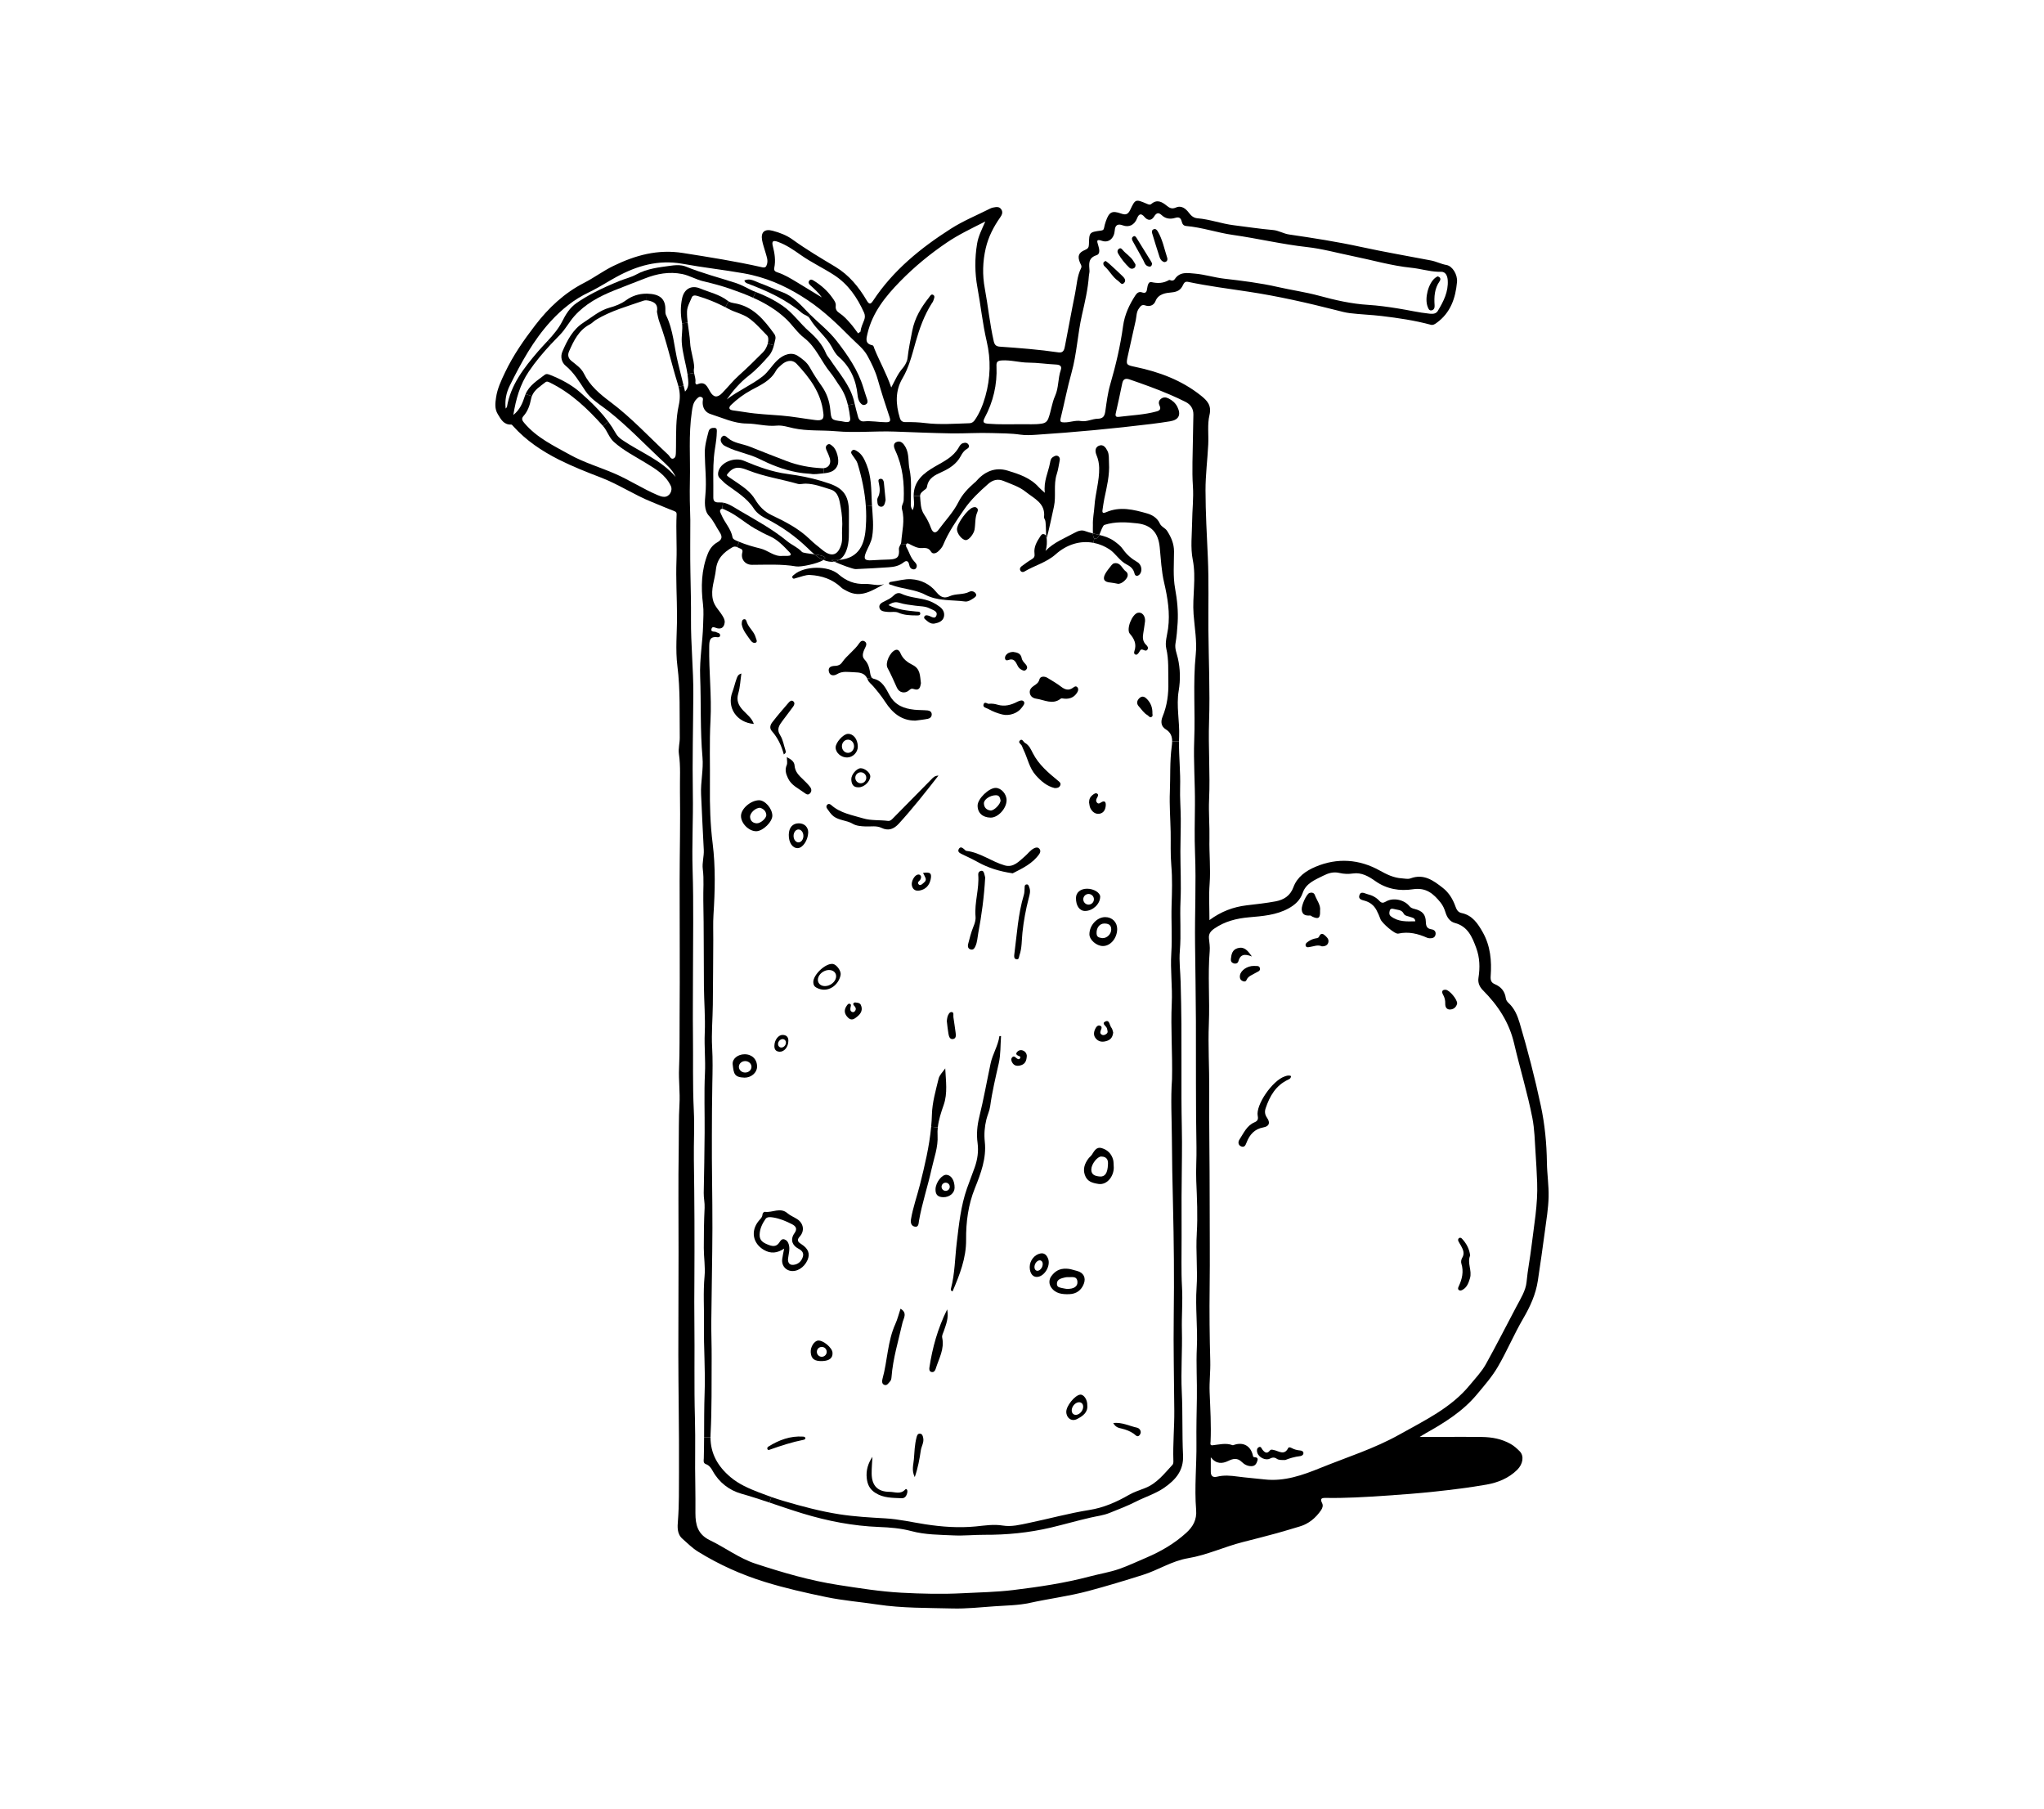 <svg xmlns="http://www.w3.org/2000/svg" fill="none" viewBox="0 0 756 669" height="669" width="756">
<g clip-path="url(#clip0_929_2732)">
<path fill="black" d="M572.146 429.895C572.206 434.146 572.881 438.397 572.77 442.64C572.667 446.805 571.975 450.962 571.42 455.102C570.609 461.243 569.713 467.384 568.799 473.517C568.039 478.581 565.956 483.14 563.394 487.519C559.987 493.335 557.391 499.579 553.993 505.404C551.807 509.15 548.981 512.341 546.222 515.651C540.997 521.92 534.251 526.077 527.292 529.986C526.617 530.362 525.977 530.79 525.08 531.338C527.762 531.338 530.152 531.355 532.543 531.338C537.718 531.286 542.892 531.269 548.075 531.346C551.909 531.406 555.368 532.047 558.689 533.904C560.013 534.639 561.088 535.64 562.105 536.666C563.761 538.351 563.326 541.371 561.123 543.526C557.972 546.622 553.967 548.23 549.758 548.966C543.507 550.061 537.197 550.839 530.895 551.515C524.611 552.199 518.292 552.669 511.982 553.089C504.801 553.568 497.611 554.004 490.413 553.876C488.893 553.858 488.108 554.064 488.996 555.8C489.448 556.681 489.166 557.613 488.603 558.434C486.596 561.334 484.043 563.481 480.602 564.473C477.793 565.286 475.009 566.184 472.183 566.945C468.016 568.083 463.832 569.152 459.648 570.212C452.834 571.94 446.37 575.019 439.437 576.174C433.417 577.183 428.413 580.545 422.777 582.324C416.066 584.445 409.337 586.489 402.532 588.303C395.411 590.21 388.11 591.108 380.937 592.69C376.668 593.631 372.185 593.648 367.796 593.956C362.613 594.316 357.422 594.897 352.247 594.76C342.991 594.521 333.727 594.683 324.496 593.289C318.229 592.348 311.876 591.835 305.677 590.561C298.017 588.978 290.35 587.251 282.887 584.941C274.211 582.264 265.903 578.535 258.15 573.728C256.066 572.436 254.282 570.64 252.42 568.998C250.328 567.167 250.567 564.559 250.747 562.258C251.208 556.382 251.097 550.471 251.131 544.612C251.182 536.487 251.105 528.335 251.028 520.193C250.977 513.769 250.892 507.345 250.892 500.922C250.892 488.28 250.952 475.647 250.969 463.014C250.986 450.124 250.824 437.242 251.037 424.361C251.131 419.015 250.994 413.669 251.31 408.315C251.566 403.927 250.969 399.454 251.157 395.083C251.43 388.719 251.302 382.373 251.361 376.026C251.498 359.262 251.344 342.497 251.37 325.741C251.387 314.733 251.669 303.725 251.49 292.725C251.421 288.081 251.78 283.402 251.105 278.766C250.815 276.739 251.447 274.738 251.421 272.719C251.293 263.926 251.66 255.108 250.55 246.332C249.765 240.157 250.422 233.956 250.405 227.754C250.388 220.946 249.953 214.12 250.2 207.321C250.414 201.658 249.978 196.013 250.251 190.359C250.286 189.666 250.192 189.29 249.406 188.999C246.597 187.939 243.856 186.716 241.072 185.604C234.591 183.012 228.759 179.069 222.236 176.571C216.976 174.553 211.733 172.491 206.695 169.951C200.368 166.761 194.562 162.869 189.788 157.557C189.583 157.326 189.319 156.984 189.088 156.993C186.313 157.113 185.288 155.077 184.102 153.118C182.906 151.142 183.162 149.064 183.47 147.011C183.956 143.692 185.348 140.733 186.808 137.688C189.814 131.393 193.716 125.782 197.926 120.299C202.904 113.816 208.702 108.35 216.028 104.595C219.751 102.688 223.107 100.156 226.881 98.326C235.035 94.365 243.292 92.073 252.591 93.544C262.359 95.092 272.128 96.623 281.777 98.805C283.04 99.095 283.39 98.728 283.698 97.616C284.091 96.221 283.578 95.007 283.245 93.749C282.793 92.107 282.169 90.491 281.871 88.823C281.341 85.838 282.784 84.555 285.704 85.307C288.351 85.992 290.939 86.984 293.125 88.566C298.222 92.253 303.627 95.443 308.998 98.668C314.07 101.73 317.631 106.118 320.568 111.104C321.456 112.61 321.986 112.61 322.925 111.19C330.32 99.968 340.523 91.705 351.666 84.589C356.269 81.647 361.409 79.551 366.31 77.079C366.643 76.908 367.028 76.797 367.403 76.728C368.479 76.515 369.589 76.301 370.341 77.43C371.084 78.559 370.52 79.542 369.897 80.441C367.472 83.905 365.559 87.625 364.594 91.757C363.45 96.692 363.305 101.661 364.244 106.682C365.448 113.148 366.08 119.717 367.54 126.149C367.873 127.621 368.505 128.091 369.828 128.185C377.078 128.69 384.327 129.246 391.525 130.306C393.43 130.589 393.669 129.109 393.916 127.826C395.172 121.437 396.307 115.022 397.614 108.641C398.263 105.468 398.348 102.149 399.842 99.172C400.226 98.385 399.757 97.855 399.484 97.222C398.433 94.75 398.886 93.407 401.337 92.407C402.37 91.987 402.728 91.483 402.754 90.371C402.856 85.863 402.899 85.846 407.288 85.248C407.946 85.153 408.227 84.948 408.347 84.29C408.492 83.451 408.74 82.63 409.013 81.826C410.225 78.362 411.284 77.772 414.666 78.969C416.365 79.559 417.219 79.303 418.038 77.567C419.925 73.555 420.045 73.598 424.135 75.334C424.733 75.591 425.313 75.865 425.877 75.385C427.986 73.598 429.788 74.659 431.495 76.036C432.571 76.908 433.459 77.396 434.962 76.728C437.012 75.813 438.66 77.25 439.735 78.687C440.623 79.885 441.571 80.603 442.903 80.714C447.48 81.091 451.809 82.733 456.352 83.289C461.176 83.879 465.992 84.64 470.834 85.051C472.968 85.239 474.71 86.411 476.819 86.71C485.683 88.002 494.529 89.379 503.298 91.286C511.905 93.159 520.598 94.648 529.247 96.307C531.22 96.683 532.987 97.633 535.003 97.992C537.223 98.377 539.152 101.576 538.896 104.296C538.341 110.257 536.505 115.672 531.365 119.375C530.725 119.846 530.041 120.308 529.239 120.094C523.262 118.477 517.139 117.579 511.026 116.852C507.115 116.382 503.161 116.27 499.234 115.791C497.526 115.578 495.886 115.124 494.255 114.705C483.539 111.977 472.738 109.522 461.825 107.871C454.345 106.742 446.84 105.784 439.428 104.227C438.455 104.022 437.959 104.492 437.609 105.262C436.755 107.17 435.628 107.914 433.246 108.136C431.367 108.316 428.447 108.564 427.363 111.369C426.765 112.9 425.185 113.491 423.657 112.952C422.291 112.473 421.889 113.191 421.266 114.029C420.267 115.372 420.387 116.963 420.062 118.469C419.097 122.856 418.098 127.244 417.125 131.641C416.407 134.874 416.536 134.968 419.917 135.669C428.737 137.517 437.054 140.579 444.176 146.275C446.396 148.055 448.214 149.808 447.343 153.469C446.515 156.924 447.062 160.705 446.882 164.349C446.601 170.002 445.866 175.622 445.875 181.293C445.883 189.581 446.37 197.843 446.737 206.115C447.139 215.053 446.874 224.017 446.942 232.972C447.036 244.202 447.565 255.442 447.19 266.663C446.865 276.346 447.634 285.994 447.198 295.676C446.985 300.441 447.429 305.325 447.326 310.097C447.207 315.674 447.813 321.234 447.395 326.819C447.07 331.104 447.326 335.432 447.326 340.222C451.647 337.032 456.147 335.355 461.057 334.765C464.66 334.337 468.281 333.952 471.841 333.285C474.838 332.712 477.221 331.241 478.39 328.051C479.791 324.227 483.053 321.986 486.554 320.507C494.631 317.094 502.743 317.684 510.325 321.901C512.972 323.372 515.474 324.595 518.463 324.783C519.539 324.852 520.743 325.151 521.691 324.8C526.643 322.944 530.221 325.622 533.705 328.359C535.925 330.103 537.376 332.524 538.324 335.201C538.734 336.339 539.246 337.34 540.587 337.613C544.592 338.434 546.607 341.522 548.417 344.721C551.269 349.759 551.756 355.31 551.346 360.938C551.235 362.452 551.542 363.35 552.849 363.898C555.18 364.881 556.597 366.541 556.939 369.09C557.033 369.808 557.442 370.39 557.972 370.877C560.158 372.887 561.234 375.496 562.07 378.284C565.068 388.386 567.706 398.59 569.9 408.888C571.369 415.756 572.052 422.813 572.146 429.895ZM566.408 461.098C567.356 453.16 568.842 445.3 568.534 437.251C568.398 433.539 568.184 429.81 567.937 426.106C567.655 421.872 567.586 417.595 566.767 413.396C564.957 404.107 562.164 395.066 560.021 385.871C558.202 378.053 554.044 371.75 548.502 366.19C547.247 364.933 546.538 363.41 546.837 361.545C547.426 357.808 547.324 354.087 546 350.52C544.515 346.492 542.918 342.54 538.068 341.274C536.258 340.795 535.19 339.196 534.644 337.408C534.226 336.048 533.662 334.765 532.774 333.679C530.161 330.463 527.463 328.068 522.57 328.82C517.771 329.565 512.913 328.803 508.626 325.758C506.27 324.082 503.58 322.517 500.455 322.979C498.721 323.244 496.988 323.167 495.4 322.79C493.137 322.252 491.25 322.884 489.38 323.825C486.366 325.348 483.044 326.58 481.797 330.215C480.875 332.883 478.963 334.594 476.589 335.894C472.029 338.392 466.966 338.751 461.97 339.187C457.325 339.598 453.013 340.684 449.128 343.361C447.796 344.276 446.976 345.294 447.147 346.988C447.301 348.527 447.557 350.101 447.429 351.624C446.677 360.596 447.48 369.577 447.113 378.567C446.78 386.675 447.301 394.835 447.25 402.986C447.164 416.578 447.429 430.177 447.412 443.76C447.395 454.537 447.548 465.323 447.403 476.109C447.284 485.167 447.386 494.25 447.634 503.325C447.736 507.132 447.25 510.946 447.395 514.727C447.634 520.843 448.018 526.95 447.745 533.074C447.719 533.621 447.429 534.528 448.462 534.417C450.938 534.16 453.389 533.45 455.874 534.382C456.053 534.451 456.326 534.306 456.54 534.237C459.853 533.151 462.568 534.648 463.371 538.086C463.473 538.522 463.473 538.805 463.968 538.822C464.788 538.847 465.386 539.104 465.079 540.088C464.745 541.165 464.267 542.115 462.893 542.14C461.475 542.175 460.237 541.525 459.34 540.626C457.701 539.001 456.13 539.309 454.345 540.173C452.065 541.276 449.871 541.422 447.83 538.873C447.83 540.926 447.839 542.551 447.83 544.176C447.813 545.801 448.624 546.417 450.161 546.032C452.697 545.391 455.216 545.639 457.778 545.981C461.074 546.426 464.395 546.657 467.7 547.041C475.069 547.888 481.866 545.433 488.406 542.782C498.209 538.805 508.353 535.648 517.66 530.414C526.95 525.188 536.651 520.654 543.635 512.144C545.71 509.629 547.999 507.243 549.57 504.42C553.48 497.398 557.109 490.213 560.875 483.114C562.438 480.18 564.333 477.186 564.624 473.987C565.025 469.651 565.896 465.4 566.408 461.098ZM531.8 114.945C533.91 111.472 535.737 107.871 535.464 103.629C535.361 102.046 534.712 100.447 532.97 100.49C532.578 100.498 532.193 100.498 531.809 100.49C528.462 100.353 525.268 99.335 521.972 99.01C514.561 98.249 507.414 96.136 500.156 94.665C494.588 93.536 489.004 91.97 483.42 91.355C474.172 90.337 465.164 88.164 455.993 86.864C450.187 86.043 444.577 84.067 438.694 83.562C437.635 83.468 437.293 82.758 437.063 81.877C436.738 80.629 436.124 80.124 434.689 80.56C432.939 81.099 431.154 80.954 429.694 79.577C428.524 78.482 427.756 78.619 426.85 80.081C425.851 81.706 424.46 81.612 423.264 80.175C422.137 78.818 421.24 78.995 420.574 80.706C419.601 83.203 417.577 84.195 415.229 83.314C413.413 82.636 412.44 83.255 412.309 85.171C412.104 88.121 410.089 89.926 407.561 89.045C405.29 88.258 405.794 89.344 406.161 90.602C406.571 91.979 407.075 93.869 405.563 94.365C402.276 95.443 402.848 97.787 402.967 100.156C402.993 100.772 402.78 101.388 402.737 102.003C402.395 106.896 401.268 111.669 400.184 116.424C398.57 123.507 398.28 130.802 396.316 137.833C394.753 143.419 393.66 149.132 392.268 154.76C391.927 156.163 392.644 156.146 393.592 156.18C395.692 156.249 397.708 155.308 399.825 155.684C401.985 156.043 403.949 154.872 406.007 154.837C408.099 154.795 408.569 153.768 408.825 151.998C409.295 148.696 409.705 145.352 410.627 142.17C412.693 135.088 414.375 127.92 415.374 120.624C415.955 116.33 417.68 112.678 419.968 109.163C420.557 108.264 421.343 107.751 422.308 108.093C423.913 108.658 424.127 107.828 424.306 106.562C424.451 105.596 424.775 104.056 425.868 104.313C428.217 104.852 430.309 104.758 432.392 103.543C432.58 103.432 432.973 103.697 433.28 103.731C433.767 103.791 434.202 103.663 434.493 103.227C436.405 100.336 439.3 100.951 442.024 101.182C445.644 101.499 449.171 102.628 452.731 103.038C459.417 103.817 466.078 104.621 472.644 106.126C477.69 107.281 482.848 107.991 487.834 109.342C493.829 110.976 499.814 112.353 506.03 112.729C509.651 112.952 513.263 113.456 516.841 114.021C520.803 114.637 524.713 115.586 528.709 115.988C528.872 116.005 529.042 116.022 529.205 116.022C530.281 116.091 531.211 115.911 531.8 114.953V114.945ZM442.639 456.137C443.04 449.653 442.724 443.119 442.451 436.609C442.28 432.435 442.613 428.261 442.528 424.062C442.237 408.546 442.391 393.013 442.323 377.489C442.271 367.96 442.118 358.424 442.007 348.895C441.87 337.759 442.442 326.622 441.998 315.477C441.759 309.524 441.913 303.554 441.964 297.584C442.032 289.603 441.392 281.606 441.699 273.652C442.109 263.105 441.187 252.55 442.263 242.013C442.767 237.052 441.827 232.1 441.46 227.147C440.956 220.45 442.502 213.787 441.161 206.996C440.265 202.505 440.871 197.707 440.922 193.045C440.965 188.632 441.511 184.192 441.213 179.804C440.82 173.903 441.161 168.027 441.221 162.142C441.247 159.2 441.358 156.249 441.392 153.289C441.418 151.117 440.35 149.543 438.497 148.611C436.619 147.661 434.706 146.78 432.776 145.95C427.884 143.838 422.863 142.05 417.816 140.314C416.356 139.809 415.426 140.066 415.084 141.717C414.307 145.429 413.538 149.141 412.676 152.836C412.386 154.042 412.949 154.256 413.846 154.136C418.534 153.546 423.273 153.383 427.858 152.109C428.942 151.809 429.472 151.236 428.908 150.056C428.464 149.132 428.481 148.234 429.335 147.524C430.223 146.78 431.214 146.831 432.179 147.319C433.588 148.029 434.749 148.987 435.475 150.467C436.901 153.375 436.013 155.248 432.793 155.778C430.496 156.155 428.191 156.48 425.886 156.762C411.745 158.49 397.562 159.824 383.337 160.756C381.347 160.885 379.306 161.004 377.351 160.713C373.884 160.2 370.392 160.252 366.925 160.132C361.922 159.952 356.892 160.329 351.88 160.252C344.904 160.14 337.928 159.832 330.96 159.584C323.693 159.319 316.418 160.115 309.16 159.456C303.935 158.986 298.658 159.465 293.449 158.336C291.434 157.899 289.316 157.181 287.284 157.386C283.501 157.763 279.89 156.625 276.175 156.608C271.462 156.582 267.218 154.495 262.838 153.118C260.865 152.511 259.789 150.775 259.892 148.576C259.917 147.901 260.327 147.148 259.379 146.797C258.56 146.498 258.073 147.122 257.595 147.601C256.305 148.901 256.118 150.68 255.879 152.331C254.632 160.739 255.366 169.224 255.17 177.666C255.05 182.678 255.17 187.751 255.323 192.267C255.323 199.075 255.23 205.353 255.358 211.631C255.469 217.422 255.614 223.204 255.571 229.012C255.503 238.232 256.485 247.461 256.434 256.69C256.365 268.947 256.049 281.213 256.254 293.478C256.416 302.87 255.879 312.244 256.169 321.653C256.579 334.526 256.305 347.415 256.305 360.305C256.314 367.678 256.203 375.06 256.297 382.433C256.416 391.816 256.152 401.207 256.613 410.59C256.912 416.62 256.553 422.668 256.638 428.706C256.86 443.811 256.92 458.917 256.826 474.022C256.801 478.897 256.758 483.781 256.826 488.639C256.98 500.58 256.69 512.512 257.031 524.461C257.262 532.646 256.98 540.866 257.168 549.069C257.245 552.558 257.202 556.057 257.211 559.555C257.219 563.823 258.047 567.347 262.547 569.52C268.26 572.265 273.409 576.225 279.48 578.21C289.487 581.486 299.58 584.454 310.031 586.062C317.768 587.251 325.504 588.499 333.3 588.927C340.916 589.338 348.567 589.517 356.209 589.115C362.391 588.799 368.582 588.696 374.73 587.952C384.259 586.789 393.754 585.395 403.061 582.923C406.716 581.956 410.464 581.374 414.051 580.117C417.458 578.911 420.711 577.363 424.024 575.952C429.438 573.642 434.373 570.76 438.711 566.825C441.187 564.576 442.715 562.018 442.408 558.306C441.725 550.044 442.622 541.764 442.519 533.476C442.459 528.002 442.587 522.493 442.681 517.002C442.792 510.758 442.374 504.472 442.673 498.219C443.023 490.838 442.066 483.456 442.57 476.1C443.031 469.437 442.229 462.808 442.647 456.137H442.639ZM392.328 136.867C392.849 135.37 392.046 134.857 390.526 134.788C387.145 134.634 383.772 134.104 380.391 134.087C377.069 134.07 373.867 133.052 370.494 133.274C368.718 133.394 368.496 134.027 368.565 135.49C368.864 142.221 367.352 148.559 364.193 154.487C363.254 156.266 363.92 156.548 365.568 156.685C369.572 157.01 373.568 156.847 377.573 156.864C380.118 156.805 382.662 157.036 385.198 156.659C386.496 156.471 387.273 155.975 387.751 154.709C388.785 151.981 389.032 149.064 390.253 146.361C391.594 143.402 391.261 139.972 392.328 136.867ZM364.466 146.472C366.345 139.783 366.532 132.992 364.944 126.209C363.407 119.632 362.733 112.918 361.512 106.297C360.521 100.917 360.496 95.52 361.392 90.097C361.862 87.275 363.177 84.794 364.423 81.903C359.343 84.469 354.578 86.727 350.215 89.678C343.982 93.895 338.175 98.676 332.915 104.056C327.51 109.582 322.703 115.535 320.85 123.327C320.406 125.217 319.86 127.065 322.618 127.663C323.181 127.783 323.224 128.502 323.429 128.998C325.35 133.711 327.895 138.141 329.636 143.273C331.054 140.656 332.036 138.244 333.786 136.242C334.486 135.438 335.118 134.403 335.451 133.36L336.527 133.728C335.819 135.849 334.956 137.927 333.786 139.912C331.054 144.548 331.284 149.517 332.813 154.521C333.154 155.658 333.778 156.103 334.999 156.086C337.398 156.043 339.789 156.129 342.188 156.428C347.645 157.104 353.127 156.659 358.591 156.497C359.403 156.471 360.052 156.035 360.521 155.351C362.4 152.648 363.587 149.594 364.466 146.472ZM327.655 156.129C329.124 156.137 329.551 155.787 329.013 154.221C327.451 149.603 325.965 144.958 324.633 140.28C323.762 137.217 322.387 134.403 320.884 131.641C319.433 128.964 316.999 127.142 314.881 125.012C309.844 119.948 304.763 115.022 298.777 111.019C292.348 106.708 285.611 103.449 278.096 101.687C277.097 101.456 276.081 101.242 275.048 101.063C267.577 99.745 260.037 98.933 252.6 97.564L252.292 97.513C243.455 95.965 235.573 98.249 227.965 102.414C225.002 104.039 222.142 105.878 219.145 107.426C218.718 107.649 218.282 107.862 217.847 108.068C212.356 110.677 207.771 114.346 203.698 118.802C197.243 125.85 192.734 134.138 188.533 142.615C187.269 145.172 186.672 147.909 187.03 151.074C187.338 150.689 187.483 150.595 187.5 150.484C188.892 142.255 193.776 136.054 199.002 129.947C200.172 128.587 201.418 127.287 202.631 125.97L203.894 127.142C200.914 130.341 198.097 133.659 195.603 137.346C192.29 142.247 190.839 147.541 189.857 153.443C192.316 151.51 193.298 148.987 194.135 146.421C194.211 146.181 194.297 145.959 194.391 145.737L196.73 146.464C196.594 146.797 196.491 147.165 196.414 147.55C195.962 149.834 195.219 152.058 193.605 153.854C192.692 154.88 193.238 155.607 193.955 156.454C198.532 161.86 204.817 164.836 210.802 168.155C216.071 171.072 221.92 172.765 227.436 175.16C232.824 177.504 237.768 180.754 243.181 183.055C243.984 183.397 244.744 183.696 245.615 183.713C247.596 183.756 248.954 181.438 248.091 179.633C246.153 175.562 242.473 173.398 238.878 171.2C234.856 168.736 230.638 166.607 227.077 163.433C225.224 161.791 224.635 159.311 223.03 157.515L224.96 155.898C225.967 157.258 226.898 158.678 227.735 160.183C228.298 161.21 229.127 161.979 230.126 162.664C236.726 167.197 244.496 170.019 249.893 176.349C248.646 173.518 246.349 171.679 244.232 169.677C237.921 163.733 231.927 157.446 225.105 152.058C222.842 150.278 220.349 148.756 218.299 146.695C217.616 146.01 216.984 145.266 216.429 144.419C214.269 141.161 212.297 137.765 209.154 135.19C207.737 134.019 207.199 131.88 208.002 130.024C209.778 125.884 211.827 121.856 215.789 119.298C218.906 117.297 221.766 114.782 225.421 113.773C227.624 113.174 229.707 112.37 231.534 111.036C233.746 109.402 236.299 108.624 238.886 108.59L238.929 111.044C238.605 111.044 238.289 111.087 237.99 111.19C232.03 113.268 225.907 114.928 220.451 118.246C219.666 118.717 219.034 119.478 218.223 119.897C214.073 122.061 212.203 125.961 210.461 129.956C209.863 131.324 210.188 132.522 211.383 133.48C213.065 134.848 214.969 136.114 215.926 138.056C218.163 142.615 221.826 145.685 225.771 148.636C233.541 154.444 240.099 161.612 247.186 168.181C247.767 168.719 248.125 169.96 249.107 169.54C250.021 169.147 249.961 167.984 249.995 167.051C250.021 166.436 250.021 165.811 250.029 165.187C250.072 160.072 249.936 154.872 251.037 149.919C251.601 147.413 251.541 145.283 250.977 143.017L252.83 142.563C253.009 143.307 253.189 144.052 253.377 144.804C254.76 143.299 254.649 141.845 254.512 140.245C254.461 139.595 254.376 138.954 254.273 138.312L256.715 137.919C256.929 139.065 257.373 140.143 257.202 141.289C257.134 141.717 257.364 142.367 257.996 142.084C260.831 140.836 261.617 143.034 262.641 144.804C263.905 146.985 265.322 147.156 267.09 145.352C269.208 143.188 271.069 140.801 273.34 138.774C276.389 136.054 279.292 133.163 282.186 130.272C283.023 129.443 283.647 128.228 283.963 127.065L286.251 127.663C285.884 129.066 285.371 130.426 284.398 131.538C282.075 134.215 279.633 136.824 276.816 139.014C273.665 141.46 271.112 144.454 268.806 147.704C272.999 144.454 277.9 142.426 282.041 139.193C284.142 137.56 285.448 135.216 287.344 133.368C289.846 130.931 292.8 130.084 295.063 131.581C296.796 132.727 298.453 133.942 299.529 135.883C300.844 138.252 302.338 140.528 303.901 142.734C305.788 145.403 306.804 148.328 307.103 151.561C307.453 155.282 307.495 155.274 311.278 155.77C311.816 155.838 312.337 156.018 312.875 156.052C313.951 156.12 314.617 155.924 314.437 154.487C314.241 152.921 314.002 151.373 313.643 149.868L316.111 149.303C316.461 150.92 316.939 152.519 317.358 154.119C317.657 155.231 318.374 155.924 319.535 155.812C322.267 155.539 324.949 156.112 327.655 156.129ZM319.638 118.306C319.979 117.417 319.979 116.493 319.569 115.586C317.042 110.001 313.763 105.117 308.443 101.67C304.413 99.061 300.05 97.025 296.113 94.246C293.475 92.381 290.794 90.534 287.685 89.413C285.944 88.789 285.363 89.148 285.841 91.012C286.524 93.655 286.943 96.333 286.37 99.061C286.166 100.07 286.729 100.447 287.557 100.712C290.153 101.559 292.476 102.979 294.79 104.381C297.872 106.229 300.921 108.119 303.986 109.984C302.739 108.188 301.177 106.836 299.657 105.433C299.187 105.006 298.829 104.424 299.307 103.791C299.811 103.133 300.425 103.432 300.963 103.765C303.627 105.416 305.95 107.418 307.777 109.992C308.46 110.959 309.263 111.917 309.109 113.123C308.938 114.457 309.613 115.193 310.535 115.809C312.106 116.852 313.353 118.229 314.574 119.632C315.582 120.778 316.444 122.044 317.366 123.258C317.657 123.062 317.955 122.865 318.246 122.66C318.425 121.103 319.083 119.726 319.638 118.306ZM301.629 155.333C304.191 155.65 304.891 154.897 304.481 152.451C303.644 145.232 299.477 139.672 294.696 134.575C293.005 132.778 290.734 133.274 288.872 135.036C288.189 135.669 287.421 136.294 286.994 137.089C284.97 140.827 281.333 142.367 277.857 144.248C275.151 145.711 272.64 147.567 270.412 149.714C269.464 150.629 269.472 151.502 271.043 151.741C272.58 151.972 274.117 152.152 275.637 152.408C280.069 153.144 284.552 153.298 289.009 153.666C293.227 154.008 297.411 154.812 301.629 155.333Z"></path>
<path fill="black" d="M543.755 464.254C542.559 466.999 544.549 469.805 543.686 472.662C543.174 474.338 542.645 475.912 541.065 476.861C540.604 477.144 540.049 477.392 539.554 476.981C539.101 476.622 539.306 476.126 539.502 475.707C540.783 472.978 541.449 470.198 540.493 467.179C540.305 466.589 540.459 465.699 540.792 465.152C541.833 463.467 541.133 462.047 540.356 460.601C540.057 460.054 539.69 459.549 539.425 458.993C539.229 458.557 539.22 458.061 539.707 457.77C540.109 457.531 540.493 457.77 540.749 458.044C542.363 459.78 543.464 461.773 543.755 464.254Z"></path>
<path fill="black" d="M534.755 365.993C536.104 366.113 538.999 369.526 538.948 371.04C538.7 372.211 537.863 373.135 536.54 373.272C535.08 373.426 534.499 372.425 534.542 371.065C534.576 369.885 534.328 368.824 533.722 367.772C533.167 366.814 533.286 365.865 534.755 365.993Z"></path>
<path fill="black" d="M531.723 102.183C532.859 102.534 532.961 103.278 532.449 104.005C530.57 106.716 530.383 109.744 530.605 112.875C530.664 113.687 530.468 114.517 529.58 114.739C529.46 114.765 529.358 114.782 529.255 114.782C528.521 114.782 528.274 114.055 528.026 113.397C526.839 110.292 528.282 104.766 530.818 102.748C531.108 102.517 531.45 102.354 531.723 102.183Z"></path>
<path fill="black" d="M529.461 343.635C530.503 343.78 531.169 344.473 530.947 345.593C530.725 346.688 529.854 347.005 528.744 346.945C528.513 346.902 528.189 346.894 527.907 346.774C524.466 345.26 520.982 344.362 517.139 345.226C515.876 345.508 511.085 341.24 510.607 339.931C510.18 338.776 509.702 337.63 509.121 336.544C508.208 334.842 506.825 333.696 504.929 333.114C503.887 332.798 502.248 332.61 502.794 331.001C503.358 329.368 504.784 330.403 505.808 330.642C507.491 331.044 509.01 331.823 510.197 333.123C510.94 333.944 511.572 333.978 512.58 333.371C515.218 331.788 519.342 332.644 521.281 335.056C521.819 335.723 522.493 335.928 523.262 336.116C526.079 336.818 527.309 338.126 527.369 340.923C527.403 342.489 527.813 343.395 529.461 343.635ZM523.475 340.667C523.339 339.315 522.348 339.35 521.605 339.059C520.743 338.725 519.616 338.699 519.172 337.827C518.369 336.262 516.841 336.51 515.568 336.116C514.962 335.937 514.236 335.903 514.023 336.689C513.826 337.425 513.681 338.229 514.441 338.819C517.156 340.906 520.273 340.752 523.475 340.667Z"></path>
<path fill="black" d="M489.832 345.714C490.652 346.406 491.582 347.193 491.318 348.399C491.079 349.511 490.139 349.939 488.927 349.93C487.39 349.203 485.844 349.982 484.265 350.196C483.795 350.255 483.317 350.392 483.026 349.913C482.685 349.349 482.95 348.853 483.402 348.493C484.248 347.801 485.204 347.313 486.271 347.056C486.852 346.92 487.586 346.971 487.885 346.321C488.329 345.329 488.944 344.969 489.832 345.714Z"></path>
<path fill="black" d="M486.298 330.916C487.041 332.926 488.552 334.697 488.245 336.75C488.356 339.521 487.655 339.991 485.393 338.948C485.111 338.82 484.838 338.503 484.581 338.52C482.925 338.64 481.627 338.332 481.456 336.339C481.32 334.757 483.224 330.566 484.317 330.189C485.128 329.907 485.999 330.095 486.298 330.916Z"></path>
<path fill="black" d="M482.079 537.154C482.198 537.898 481.515 538.351 480.952 538.411C478.8 538.659 476.751 539.292 475.359 539.874C473.839 539.865 472.968 539.917 472.225 539.395C471.363 538.805 470.611 538.873 469.655 539.361C468.067 540.173 465.522 538.873 465.027 537.154C464.796 536.35 464.805 535.52 465.608 535.11C466.393 534.716 466.572 535.563 466.931 536.033C467.734 537.051 468.588 537.744 469.706 536.333C470.09 535.854 470.611 536.059 471.183 536.179C472.985 536.538 475.026 538.3 476.443 535.452C476.665 534.99 477.297 535.204 477.707 535.426C478.68 535.948 479.705 536.239 480.798 536.324C481.345 536.367 481.976 536.564 482.079 537.154Z"></path>
<path fill="black" d="M475.188 398.017C475.889 397.786 476.657 397.478 477.502 397.897C477.443 398.77 476.93 398.992 476.435 399.223C471.875 401.353 469.621 405.296 468.101 409.838C467.674 411.147 467.871 412.207 468.639 413.336C469.894 415.158 469.45 416.484 467.29 416.869C463.968 417.467 462.192 419.563 461.057 422.471C460.707 423.378 460.322 424.379 459.11 423.917C457.863 423.446 457.872 422.215 458.427 421.368C459.989 419.007 461.116 416.202 463.985 415.004C465.121 414.525 465.446 413.866 465.189 412.652C464.353 408.666 470.586 399.548 475.188 398.017Z"></path>
<path fill="black" d="M466.017 358.073C466.214 359.091 465.07 359.322 464.387 359.749C463.174 360.519 461.671 360.861 461.022 362.401C460.723 363.085 460.006 363 459.417 362.658C458.64 362.221 458.478 361.511 458.606 360.673C458.896 358.809 461.33 357.124 463.806 357.166C464.557 357.303 465.787 356.841 466.017 358.073Z"></path>
<path fill="black" d="M463.029 353.685C460.314 352.573 458.674 352.915 458.017 355.49C457.838 356.166 457.052 356.474 456.258 356.208C455.481 355.943 455.174 355.396 455.259 354.583C455.447 352.821 455.78 351.145 457.812 350.589C460.22 349.939 461.458 351.436 463.029 353.685Z"></path>
<path fill="black" d="M437.566 538.12C437.839 543.8 434.765 547.221 430.599 550.121C427.379 552.345 423.622 553.482 420.164 555.236C416.988 556.852 413.675 558.101 410.387 559.427C408.124 560.342 405.742 560.607 403.445 561.137C398.484 562.266 393.591 563.686 388.639 564.858C380.57 566.757 372.39 567.561 364.09 567.518C360.299 567.501 356.499 567.92 352.699 567.741C347.474 567.493 342.231 567.527 337.09 566.15C333.197 565.106 329.132 564.781 325.128 564.627C315.479 564.251 306.18 562.455 296.915 559.641C292.783 558.383 288.701 556.972 284.603 555.595L285.286 553.542C286.823 554.081 288.377 554.577 289.931 555.039C296.676 557.023 303.482 558.837 310.415 559.923C316.068 560.804 321.806 561.12 327.518 561.445C332.497 561.736 337.321 562.874 342.205 563.626C348.413 564.584 354.62 565.029 360.922 564.422C364.201 564.097 367.506 563.549 370.87 564.097C374.115 564.636 377.342 563.797 380.476 563.147C387.964 561.591 395.35 559.546 402.916 558.34C408.167 557.511 412.949 555.415 417.543 552.764C419.396 551.695 421.496 551.027 423.511 550.24C427.892 548.538 430.633 544.886 433.681 541.61C433.988 541.277 434.014 540.575 433.988 540.045C433.783 533.921 434.373 527.814 434.33 521.681C434.253 509.929 433.963 498.176 434.125 486.416C434.321 472.687 434.176 458.951 433.843 445.223C433.647 437.097 433.476 428.971 433.433 420.846C433.391 413.584 432.955 406.314 433.485 399.052C433.707 389.703 432.964 380.354 433.391 370.988C433.681 364.839 432.827 358.637 433.22 352.496C433.596 346.56 433.152 340.641 433.331 334.714C433.485 329.804 433.647 324.86 433.22 319.925C432.861 315.837 433.058 311.705 432.981 307.6C432.878 302.647 432.486 297.678 432.691 292.743C432.921 287.192 432.622 281.632 433.374 276.081C433.459 275.431 433.536 274.764 433.536 274.105L436.072 274.139C436.004 279.827 436.661 285.489 436.482 291.186C436.362 295.044 436.704 298.91 436.721 302.776C436.746 306.804 436.584 310.833 436.584 314.862C436.584 321.003 436.909 327.144 436.627 333.268C436.345 339.384 436.9 345.482 436.379 351.607C436.055 355.439 436.584 359.339 436.678 363.205C436.806 368.38 436.934 373.563 436.96 378.738C437.003 387.83 436.96 396.914 436.977 405.997C436.986 413.173 437.267 420.367 437.156 427.526C437.011 437.542 436.968 447.558 437.028 457.565C437.062 463.681 436.84 469.805 437.182 475.938C437.489 481.249 437.003 486.604 437.139 491.932C437.336 499.502 436.729 507.08 437.097 514.624C437.481 522.468 437.182 530.303 437.566 538.12Z"></path>
<path fill="black" d="M435.645 243.356C436.55 247.384 436.627 251.404 435.961 255.39C435.005 261.078 436.346 266.706 436.115 272.36C436.089 272.95 436.072 273.549 436.072 274.139L433.536 274.105C433.536 272.446 433.067 270.829 431.18 269.683C429.48 268.656 429.199 266.929 430.001 264.97C431.675 260.899 432.23 256.665 432.127 252.225C432.025 248.069 432.341 243.963 431.359 239.789C430.821 237.522 431.692 234.896 432.025 232.442C432.811 226.668 431.863 221.023 430.573 215.463C429.557 211.118 429.369 206.705 428.934 202.317C428.404 197.014 425.851 194.131 420.668 193.524C416.57 193.045 412.497 192.806 408.466 194.097C407.877 194.285 407.049 196.689 406.596 197.801C405.802 197.604 405.008 197.424 404.223 197.228C404.154 196.013 404.248 194.568 404.223 194.157C404.129 191.822 404.641 189.53 404.795 187.212C405.102 182.439 406.656 177.829 406.545 172.988C406.511 171.302 406.17 169.763 405.546 168.249C404.974 166.872 405.008 165.418 406.434 164.819C408.04 164.143 408.987 165.461 409.628 166.769C410.294 168.138 410.08 169.652 410.174 171.114C410.465 175.665 409.38 180.01 408.449 184.389C408.159 185.758 408.005 187.143 407.783 188.52C407.57 189.761 408.108 189.846 409.081 189.418C414.222 187.152 419.294 188.426 424.314 189.863C426.27 190.428 428.054 191.565 428.942 193.515C429.54 194.833 430.949 195.192 431.675 196.312C433.178 198.639 434.236 201.077 434.228 203.925C434.228 208.501 433.81 213.145 434.629 217.636C435.398 221.853 435.825 226.027 435.569 230.278C435.415 232.818 435.21 235.384 434.774 237.89C434.433 239.866 435.244 241.594 435.637 243.356H435.645Z"></path>
<path fill="black" d="M431.7 95.298C431.939 96.033 431.683 96.863 430.65 96.914C429.685 96.641 429.173 95.931 428.908 95.127C427.952 92.21 427.055 89.268 426.159 86.325C425.971 85.701 425.988 85.042 426.714 84.769C427.439 84.495 427.883 85.008 428.208 85.547C429.992 88.575 430.633 92.022 431.7 95.298Z"></path>
<path fill="black" d="M424.28 258.538C425.604 259.941 426.304 261.609 426.236 263.858C426.218 264.081 426.509 264.722 425.971 265.064C425.245 265.535 424.904 264.722 424.408 264.44C423.034 263.662 422.222 262.293 421.189 261.173C420.25 260.155 420.48 259 421.471 258.102C422.53 257.144 423.486 257.691 424.28 258.538Z"></path>
<path fill="black" d="M425.612 96.461C425.809 96.786 425.98 97.128 426.116 97.393C425.997 98.548 425.476 98.796 424.511 98.42C423.418 97.992 423.264 96.923 422.786 96.067C421.522 93.758 420.224 91.474 418.952 89.174C418.645 88.6 418.457 87.959 419.089 87.497C419.695 87.044 420.062 87.489 420.37 87.985C422.12 90.807 423.87 93.63 425.612 96.461Z"></path>
<path fill="black" d="M423.904 238.446C424.348 238.865 424.801 239.412 424.459 240.08C424.066 240.832 423.417 240.55 422.837 240.293C421.71 239.797 421.607 240.875 421.155 241.397C420.847 241.748 420.557 242.201 420.036 242.055C419.293 241.842 419.447 241.132 419.592 240.695C420.446 238.172 419.532 236.222 417.893 234.34C416.458 232.698 418.704 227.036 420.873 226.574C422.41 226.249 423.614 227.72 423.52 229.645C423.281 231.253 423.119 232.715 422.854 234.152C422.564 235.76 422.64 237.223 423.904 238.446Z"></path>
<path fill="black" d="M420.549 527.908C421.445 528.096 422.453 529.319 421.591 530.525C420.728 531.74 420.002 530.593 419.294 530.114C417.936 529.182 416.459 528.626 414.853 528.241C413.786 527.993 412.557 527.771 411.754 526.171C415.093 525.838 417.748 527.318 420.549 527.908Z"></path>
<path fill="black" d="M420.669 207.851C422.3 208.792 422.701 211.349 421.352 212.538C420.617 213.18 419.832 213.043 419.601 212.008C419.234 210.4 418.133 209.433 416.809 208.775C414.077 207.432 412.651 204.584 410.209 203.044C408.339 201.855 406.383 201.085 404.402 200.717L404.744 199.024C405.555 199.366 406.067 198.913 406.417 198.22C406.469 198.126 406.528 197.98 406.597 197.801C408.535 198.28 410.439 198.878 412.138 200.11C413.342 200.991 414.495 201.872 415.341 203.095C416.741 205.114 418.56 206.636 420.669 207.851Z"></path>
<path fill="black" d="M419.96 97.744C420.045 98.54 419.832 98.924 419.388 99.172C418.781 99.498 418.158 99.421 417.68 98.967C416.058 97.428 414.674 95.691 413.556 93.758C413.197 93.134 413.223 92.356 413.949 91.928C414.546 91.577 414.931 92.073 415.289 92.492C416.485 93.886 418.133 94.836 419.14 96.418C419.465 96.931 419.781 97.445 419.96 97.744Z"></path>
<path fill="black" d="M416.407 211.289C417.295 211.922 417.253 213.008 416.706 213.804C415.869 215.036 414.657 215.822 413.615 215.899C412.334 215.677 411.592 215.472 410.832 215.42C408.381 215.284 407.664 214.137 408.868 212.042C409.517 210.921 410.379 209.912 411.19 208.894C411.421 208.612 411.796 208.33 412.138 208.278C414.512 207.876 414.99 210.271 416.407 211.289Z"></path>
<path fill="black" d="M415.041 101.969C415.767 102.662 416.646 103.594 415.818 104.561C414.87 105.673 414.256 104.33 413.564 103.868C411.472 102.457 410.388 100.096 408.535 98.462C408.167 98.137 407.903 97.513 408.21 96.966C408.33 96.752 408.68 96.658 408.953 96.495C409.457 96.889 409.901 97.197 410.294 97.556C411.89 99.01 413.496 100.464 415.041 101.969Z"></path>
<path fill="black" d="M408.791 339.119C411.344 339.119 413.223 341 413.206 343.524C413.18 346.928 410.738 349.827 407.912 349.81C405.529 349.793 402.917 347.509 402.934 345.44C402.951 342.138 405.751 339.11 408.791 339.119ZM407.826 346.894C409.526 346.885 411.003 345.354 411.003 343.652C410.994 341.916 409.859 341.462 408.347 341.496C406.657 341.539 405.427 343.156 405.589 345.286C405.7 346.782 406.938 346.731 407.826 346.894Z"></path>
<path fill="black" d="M411.916 431.127C412.257 434.531 409.653 438.295 406.28 437.782C403.949 437.422 402.062 436.875 401.242 434.446C400.465 432.162 401.217 430.203 402.566 428.39C402.925 427.902 403.462 427.535 403.804 427.022C404.709 425.67 405.461 423.942 407.501 424.541C409.61 425.157 411.113 426.619 411.702 428.818C411.899 429.553 411.856 430.357 411.916 431.127ZM409.79 430.622C409.909 429.151 409.593 427.689 407.305 427.646C405.913 427.629 403.693 430.366 403.633 432.384C403.573 434.48 405.162 434.891 406.767 435.036C408.671 435.207 409.67 433.796 409.79 430.622Z"></path>
<path fill="black" d="M411.728 381.774C411.549 383.365 410.925 384.366 409.482 384.862C407.749 385.469 406.212 385.255 405.136 383.776C404.291 382.604 404.615 381.253 405.298 380.055C405.623 379.499 406.135 379.046 406.827 379.26C407.655 379.516 407.484 380.158 407.228 380.774C406.946 381.449 406.707 382.151 407.535 382.604C408.159 382.938 408.765 382.647 409.26 382.262C409.952 381.723 409.576 381.056 409.457 380.363C409.286 379.422 407.254 378.524 408.765 377.746C410.396 376.899 410.353 379.123 411.045 379.97C411.463 380.474 411.54 381.244 411.728 381.774Z"></path>
<path fill="black" d="M407.356 296.634C408.688 295.882 409.055 296.686 408.978 297.815C408.876 299.32 408.227 300.646 406.647 300.894C405.136 301.125 403.974 300.184 403.3 298.867C402.958 298.2 402.95 297.37 402.805 296.711C402.805 295.522 403.232 294.633 404.077 293.983C404.555 293.624 405.178 293.102 405.759 293.435C406.502 293.863 405.998 294.53 405.716 295.061C405.4 295.651 405.247 296.224 405.742 296.78C406.331 297.438 406.809 296.951 407.356 296.634Z"></path>
<path fill="black" d="M402.08 328.615C404.556 328.615 406.955 330.104 406.921 331.609C406.853 334.303 404.231 336.784 401.396 336.844C399.304 336.886 397.921 334.945 397.964 332.002C397.989 329.992 399.663 328.615 402.08 328.615ZM404.598 332.524C404.598 331.438 403.71 330.557 402.626 330.557C401.542 330.557 400.662 331.438 400.662 332.524C400.662 333.61 401.542 334.5 402.626 334.5C403.71 334.5 404.598 333.61 404.598 332.524Z"></path>
<path fill="black" d="M406.596 197.801C406.528 197.98 406.468 198.126 406.417 198.22C406.067 198.913 405.555 199.366 404.744 199.024C404.411 198.887 404.274 198.117 404.223 197.228C405.008 197.424 405.802 197.604 406.596 197.801Z"></path>
<path fill="black" d="M404.744 199.024L404.402 200.717C399.552 199.802 394.583 201.29 390.441 204.977C387.077 207.979 382.671 209.083 378.897 211.332C378.419 211.614 377.795 211.606 377.445 211.05C377.036 210.408 377.309 209.792 377.83 209.399C379.068 208.475 380.314 207.552 381.646 206.773C382.526 206.251 382.756 205.678 382.628 204.695C382.295 202.214 383.525 200.213 384.814 198.254C385.122 197.801 385.463 197.339 386.121 197.527C386.531 197.647 386.787 197.886 386.932 198.203C386.966 198.904 387.026 199.272 387.128 198.947C387.248 200.495 387.274 202.043 386.693 203.711C389.758 200.529 393.78 199.032 397.477 196.997C398.715 196.312 400.039 195.885 401.26 196.347C402.225 196.714 403.215 196.988 404.223 197.228C404.274 198.117 404.411 198.887 404.744 199.024Z"></path>
<path fill="black" d="M402.147 519.68C402.403 522.314 400.414 523.674 398.322 524.735C396.298 525.752 394.385 524.316 394.377 522.023C394.377 519.842 397.536 515.942 399.5 515.694C400.815 515.531 402.233 517.541 402.147 519.68ZM400.013 521.921C400.832 520.783 400.832 519.372 400.004 518.773C399.176 518.174 397.835 518.61 397.007 519.748C396.187 520.886 396.187 522.297 397.015 522.904C397.844 523.503 399.184 523.067 400.013 521.921Z"></path>
<path fill="black" d="M398.374 469.951C400.756 470.584 401.738 472.44 400.858 474.723C399.928 477.144 398.075 478.444 395.522 478.538C392.926 478.641 390.33 478.376 388.725 475.946C387.922 474.723 387.956 473.158 388.793 471.969C390.04 470.216 391.705 468.976 394.506 469.121C395.547 469.112 396.956 469.566 398.374 469.951ZM394.54 476.588C397.204 476.674 398.638 475.681 398.502 473.945C398.322 471.713 396.461 472.328 395.129 472.251C394.386 472.2 393.6 472.397 392.875 472.611C391.79 472.927 390.851 473.475 390.919 474.817C390.979 476.1 392.089 476.075 392.934 476.306C393.6 476.477 394.292 476.545 394.54 476.588Z"></path>
<path fill="black" d="M398.476 254.125C398.938 254.646 398.826 255.314 398.519 255.878C397.46 257.751 395.804 258.521 393.695 258.35C393.242 258.333 392.627 258.11 392.354 258.324C389.314 260.736 386.274 258.769 383.26 258.35C382.108 258.187 381.015 257.495 380.878 256.143C380.75 254.929 381.535 254.15 382.483 253.517C383.346 252.936 384.123 252.474 384.456 251.191C384.755 250.028 386.275 249.968 387.402 250.643C389.109 251.687 390.86 252.688 392.439 253.902C393.9 255.023 395.249 255.467 396.846 254.313C397.341 253.954 397.904 253.483 398.476 254.125Z"></path>
<path fill="black" d="M391.218 288.594C391.85 289.116 392.55 289.569 392.115 290.485C391.739 291.272 390.954 291.443 390.057 291.4C387.205 290.707 385.079 288.868 383.123 286.696C380.698 284.001 380.109 280.452 378.606 277.33C378.367 276.842 378.171 276.337 377.975 275.833C377.684 275.131 376.318 274.55 377.317 273.72C378.128 273.053 378.513 274.379 379.136 274.721C380.673 275.551 381.322 277.176 382.048 278.57C384.225 282.761 387.683 285.695 391.218 288.594Z"></path>
<path fill="black" d="M391.389 168.685C391.987 169.062 392.072 169.686 391.935 170.336C391.594 172.004 391.38 173.723 390.851 175.331C389.579 179.249 390.672 183.337 389.818 187.306C389.434 189.093 387.683 197.279 387.128 198.947C387.102 198.682 387.051 198.425 386.932 198.203C386.855 196.552 386.872 193.019 386.53 192.275C386.377 191.925 386.12 191.531 386.155 191.18C386.727 186.048 382.466 184.355 379.443 181.909C377.027 179.95 373.995 179.001 371.126 177.82C369.009 176.948 367.13 177.504 365.516 178.924C362.263 181.78 359.138 184.697 356.619 188.349C353.699 192.575 350.813 196.749 348.832 201.521C348.464 202.411 347.739 203.224 347.004 203.891C346.227 204.609 344.981 205.054 344.349 203.993C343.427 202.445 342.231 202.608 340.805 202.659C339.226 202.719 337.825 201.906 336.433 201.205C336.049 201.017 335.528 200.666 335.204 201.205L333.172 201.119C333.257 200.923 333.317 200.717 333.334 200.495C333.624 196.441 334.751 192.395 333.616 188.324C333.257 187.032 334.188 186.117 334.239 184.962C334.521 178.616 333.88 172.432 331.148 166.59C330.618 165.443 330.14 163.947 331.711 163.391C333.257 162.843 334.256 164.118 334.948 165.375C336.339 167.933 335.827 170.849 336.408 173.569C337.236 177.478 336.877 181.464 336.894 185.415C336.894 186.382 336.638 187.408 337.56 188.649C338.44 186.681 337.953 185.039 337.928 183.482V183.397H340.301C340.301 183.457 340.301 183.508 340.31 183.568C340.523 185.852 340.43 188.255 341.838 190.299C342.897 191.839 343.7 193.507 344.349 195.269C344.998 197.065 346.048 197.382 347.124 195.902C349.634 192.489 352.614 189.41 354.544 185.552C355.953 182.738 358.139 180.514 360.479 178.453C360.598 178.35 360.752 178.282 360.846 178.162C363.988 174.45 367.933 172.577 372.698 174.022C376.882 175.297 381.134 176.683 384.216 180.164C384.72 180.737 385.335 181.207 386.445 182.217C385.933 177.957 387.7 174.698 388.358 171.2C388.52 170.319 388.648 169.498 389.451 169.002C390.04 168.642 390.68 168.232 391.389 168.685Z"></path>
<path fill="black" d="M387.648 465.409C388.596 467.812 386.684 471.43 384.173 472.08C382.235 472.576 380.852 471.071 380.852 468.488C380.852 466.153 382.611 463.869 384.882 463.476C386.325 463.228 387.17 464.177 387.648 465.409ZM385.403 468.539C385.872 467.521 385.685 466.435 384.984 466.119C384.284 465.794 383.336 466.358 382.867 467.376C382.406 468.394 382.585 469.48 383.285 469.805C383.985 470.122 384.933 469.557 385.403 468.539Z"></path>
<path fill="black" d="M387.128 198.947C387.026 199.272 386.966 198.904 386.932 198.203C387.051 198.425 387.102 198.682 387.128 198.947Z"></path>
<path fill="black" d="M384.396 313.818C384.934 314.417 384.84 315.135 384.421 315.751C381.988 319.275 378.273 321.037 374.627 322.885C374.439 322.979 374.175 322.936 374.457 322.91C369.658 322.2 365.559 320.935 361.734 318.813C359.719 317.693 357.618 316.726 355.543 315.717C354.758 315.341 354.134 314.836 354.621 313.946C355.15 312.963 355.885 313.391 356.534 313.946C356.824 314.195 357.114 314.579 357.447 314.622C362.613 315.255 366.746 318.6 371.605 319.994C374.841 320.926 376.89 318.48 379.008 316.692C380.169 315.708 381.049 314.374 382.466 313.664C383.123 313.348 383.832 313.194 384.396 313.818Z"></path>
<path fill="black" d="M380.732 328.222C381.227 329.539 380.818 330.856 380.493 332.097C379.4 336.305 378.606 340.582 378.162 344.867C377.863 347.689 378.008 350.555 377.043 353.292C376.83 353.891 376.949 354.891 375.899 354.695C375.045 354.532 375.062 353.702 375.139 353.027C376.121 345.62 376.514 338.118 378.683 330.908C378.922 330.112 378.922 329.231 378.965 328.393C378.99 327.837 378.913 327.187 379.579 327.05C380.416 326.871 380.527 327.666 380.732 328.222Z"></path>
<path fill="black" d="M378.88 388.745C379.606 389.241 379.811 390.14 379.776 390.482C379.665 392.637 378.897 393.604 377.3 393.98C375.985 394.288 375.003 394.014 374.346 392.825C373.987 392.175 373.851 391.457 374.44 390.892C374.969 390.388 375.439 390.824 375.857 391.183C376.284 391.542 376.848 391.961 377.24 391.363C377.736 390.636 376.924 390.516 376.48 390.311C375.823 390.003 375.703 389.532 376.156 389.019C376.95 388.121 377.983 388.129 378.88 388.745Z"></path>
<path fill="black" d="M379.349 245.631C379.827 246.17 380.143 246.863 379.622 247.521C378.982 248.343 378.196 247.881 377.556 247.487C377.12 247.222 376.719 246.786 376.471 246.333C375.668 244.844 375.207 243.194 372.765 244.1C371.749 244.477 371.416 243.236 371.98 242.381C372.552 241.517 373.491 241.098 374.695 241.055C376.053 241.26 377.53 241.474 377.88 243.33C378.068 244.297 378.725 244.938 379.349 245.631Z"></path>
<path fill="black" d="M378.683 259.419C379.221 260.146 378.401 260.993 377.923 261.651C376.403 263.773 373.278 264.833 370.708 264.192C368.898 263.738 367.156 263.088 365.55 262.156C364.833 261.737 363.399 261.651 363.792 260.42C364.159 259.265 365.269 260.283 365.602 260.232C367.053 260.086 368.027 260.3 369 260.582C371.613 261.352 374.004 260.668 376.318 259.47C377.095 259.068 378.154 258.709 378.683 259.419Z"></path>
<path fill="black" d="M368.283 291.34C370.349 291.366 372.339 293.649 372.296 295.942C372.253 298.995 369.128 302.365 366.379 302.331C363.407 302.288 361.537 300.535 361.58 297.832C361.623 295.326 365.772 291.306 368.283 291.34ZM370.076 295.959C369.862 295.061 369.717 294.043 368.325 294.051C366.199 294.069 363.86 295.591 363.911 297.088C363.962 298.593 364.884 299.517 366.362 299.697C367.617 299.842 370.076 297.353 370.076 295.959Z"></path>
<path fill="black" d="M369.649 383.108H370.247C369.999 386.47 370.144 389.917 369.41 393.167C368.214 398.453 366.959 403.696 366.225 409.076C365.994 410.744 365.217 412.327 364.816 413.977C364.158 416.689 363.936 419.383 364.244 422.24C364.893 428.278 362.775 433.889 360.581 439.346C358.096 445.505 357.268 451.843 357.327 458.42C357.387 465.212 354.937 471.387 352.324 477.494C351.555 477.272 351.649 476.801 351.726 476.485C353.186 470.891 353.195 465.118 353.878 459.43C354.689 452.664 355.381 445.881 357.66 439.398C358.583 436.78 359.616 434.197 360.538 431.58C361.546 428.689 361.981 425.73 361.571 422.65C361.127 419.409 361.409 416.244 362.203 413.002C363.817 406.468 364.987 399.83 366.387 393.244C367.121 389.754 369.162 386.684 369.649 383.108Z"></path>
<path fill="black" d="M364.04 323.081C364.219 323.672 364.33 324.279 364.381 324.493C363.988 331.686 363.066 338.409 361.811 345.089C361.512 346.68 361.478 348.322 360.795 349.836C360.462 350.58 360.086 351.282 359.121 351.102C358.003 350.88 357.866 349.913 358.071 349.092C358.617 346.928 359.181 344.738 360.018 342.677C360.53 341.42 360.931 340.239 360.812 338.888C360.368 333.679 362.246 328.615 361.811 323.406C361.76 322.722 362.127 322.175 362.801 322.021C363.63 321.824 363.86 322.483 364.04 323.081Z"></path>
<path fill="black" d="M361.324 187.828C361.802 188.264 361.717 188.82 361.486 189.333C360.547 191.412 360.829 193.678 360.445 195.851C360.189 197.305 358.472 199.683 357.243 199.708C355.876 199.734 353.913 197.322 353.947 195.68C353.998 193.55 357.84 188.298 359.804 187.657C360.351 187.477 360.872 187.4 361.324 187.828Z"></path>
<path fill="black" d="M360.991 219.663C361.333 220.484 360.385 221.014 359.761 221.408C358.916 221.938 358.054 222.52 356.978 222.417C354.399 222.066 351.778 222.066 349.19 221.801L349.293 220.886C349.865 220.929 350.497 220.8 351.206 220.475C353.554 219.398 356.252 220.022 358.592 218.79C359.369 218.38 360.607 218.739 360.991 219.663Z"></path>
<path fill="black" d="M358.207 164.4C358.703 165.187 358.182 165.692 357.516 166.085C356.466 166.701 355.859 167.693 355.304 168.728C353.75 171.602 351.137 173.244 348.32 174.527C345.792 175.673 343.384 176.785 342.88 179.916C342.829 180.207 342.693 180.557 342.479 180.737C341.582 181.498 340.302 182.14 340.302 183.397H337.928C337.902 177.752 341.719 174.869 345.877 172.474C349.173 170.576 352.555 168.985 354.561 165.529C354.946 164.862 355.321 164.152 356.133 163.878C356.927 163.613 357.721 163.63 358.207 164.4Z"></path>
<path fill="black" d="M353.451 381.851C353.587 382.801 353.673 383.947 352.58 384.186C351.273 384.46 350.974 383.211 350.795 382.245C350.522 380.731 350.394 379.191 350.197 377.6C350.266 377.121 350.266 376.565 350.419 376.06C350.658 375.231 351.145 374.187 351.948 374.222C352.964 374.273 352.511 375.453 352.631 376.137C352.938 378.036 353.177 379.944 353.451 381.851Z"></path>
<path fill="black" d="M350.086 434.403C351.862 434.531 353.109 436.55 353.066 439.227C353.032 441.194 351.145 442.708 348.908 442.683C346.867 442.665 345.945 441.733 346.013 439.68C346.099 437.26 348.344 434.283 350.086 434.403ZM351.282 438.825C351.282 437.987 350.607 437.311 349.77 437.311C348.934 437.311 348.25 437.987 348.25 438.825C348.25 439.663 348.934 440.347 349.77 440.347C350.607 440.347 351.282 439.663 351.282 438.825Z"></path>
<path fill="black" d="M350.326 484.166C350.966 487.348 349.89 489.76 349.079 492.206C348.814 493.01 348.302 493.78 348.49 494.661C349.378 498.835 347.252 502.367 346.09 506.105C345.885 506.764 345.475 507.474 344.613 507.337C343.699 507.183 343.648 506.353 343.751 505.678C344.861 498.347 346.808 491.274 350.326 484.166Z"></path>
<path fill="black" d="M349.609 395.049C349.823 399.676 350.565 404.218 349.02 408.614C348.072 411.317 347.167 414.063 346.86 416.868L344.4 416.655C344.546 415.123 344.639 413.592 344.682 412.044C344.81 407.614 346.108 403.2 347.158 398.847C347.491 397.461 348.764 396.306 349.609 395.049Z"></path>
<path fill="black" d="M349.293 220.886L349.19 221.801C346.817 221.553 344.46 221.083 342.206 219.902C338.303 217.858 333.71 217.841 329.602 216.259C329.252 216.122 328.749 216.224 328.817 215.686C328.868 215.232 329.312 215.172 329.713 215.121C332.155 214.779 334.623 214.018 337.031 214.172C340.643 214.394 343.939 215.976 346.253 218.859C347.201 220.039 348.14 220.792 349.293 220.886Z"></path>
<path fill="black" d="M347.482 224.29C348.806 225.248 349.489 226.6 349.113 228.105C348.712 229.679 347.218 230.269 345.706 230.56C344.127 230.859 343.111 229.782 342.06 228.892C341.753 228.627 341.702 228.182 341.983 227.831C342.325 227.404 342.777 227.506 343.256 227.601C344.34 227.823 345.851 229.26 346.389 227.464C346.85 225.941 344.887 225.522 343.802 224.949C342.197 224.111 340.335 224.213 338.585 223.965C336.587 223.683 334.572 223.495 332.651 222.896C331.19 222.434 329.986 222.751 328.603 223.752C332.027 225.471 335.46 225.779 338.875 226.129C339.464 226.189 340.352 226.01 340.37 226.839C340.387 227.669 339.516 227.566 338.918 227.566C336.672 227.549 334.435 227.489 332.326 226.566C331.054 225.993 329.713 226.42 328.424 226.275C327.211 226.138 325.64 226.138 325.282 224.778C324.897 223.298 326.417 222.725 327.476 222.178C328.586 221.605 329.67 221.1 330.567 220.176C331.301 219.432 332.292 219.03 333.342 219.526C336.117 220.835 339.166 221.023 342.086 221.716C344.118 222.203 345.843 223.093 347.482 224.29Z"></path>
<path fill="black" d="M344.4 416.655L346.859 416.869C346.748 417.835 346.714 418.81 346.773 419.794C347.03 424.199 345.458 428.159 344.553 432.29C343.144 438.714 341.01 444.958 339.891 451.458C339.738 452.356 339.797 453.845 338.371 453.579C337.133 453.349 336.706 452.279 336.937 450.86C337.663 446.489 339.182 442.323 340.258 438.047C342.026 430.965 343.725 423.925 344.4 416.655Z"></path>
<path fill="black" d="M344.571 288.081C345.152 287.491 345.715 286.832 347.099 286.79C342.223 293.042 337.544 298.978 332.446 304.555C330.67 306.496 328.663 307.386 326.025 306.12C324.163 305.222 322.063 305.684 320.073 305.59C318.417 305.513 316.752 305.41 315.351 304.589C313.131 303.28 310.407 303.434 308.281 301.826C307.231 301.031 306.676 299.97 305.925 299.004C305.574 298.55 305.523 297.952 306.01 297.524C306.514 297.071 307.069 297.344 307.47 297.704C310.843 300.714 315.275 301.399 319.322 302.622C322.131 303.469 325.401 303.152 328.45 303.546C329.09 303.631 329.603 303.263 330.072 302.793C334.897 297.875 339.73 292.974 344.571 288.081Z"></path>
<path fill="black" d="M345.177 109.043C345.971 109.548 345.416 110.471 345.202 111.181C345.074 111.618 344.75 111.985 344.502 112.379C341.77 116.758 340.062 121.548 338.662 126.483C337.979 128.904 337.347 131.341 336.527 133.728L335.451 133.36C335.562 133.018 335.648 132.667 335.682 132.325C336.057 128.938 336.758 125.636 337.407 122.309C338.337 117.554 340.668 113.67 343.589 110.009C343.981 109.513 344.4 108.547 345.177 109.043Z"></path>
<path fill="black" d="M343.085 262.695C343.879 262.772 344.622 263.217 344.613 264.166C344.613 265.056 343.973 265.637 343.187 265.791C341.668 266.099 340.122 266.245 338.585 266.458C333.402 266.518 329.995 263.516 327.425 259.556C326.059 257.452 324.53 255.553 322.908 253.688C322.25 252.927 321.311 252.277 320.987 251.396C320.927 251.242 320.867 251.088 320.799 250.951L322.464 250.566C322.635 250.772 322.848 250.917 323.079 250.968C326.443 251.704 327.664 254.655 329.03 257.093C331.139 260.865 334.384 262.019 338.218 262.43C339.832 262.601 341.463 262.541 343.085 262.695Z"></path>
<path fill="black" d="M341.403 322.782C344.076 322.363 344.725 322.902 344.195 325.254C343.717 327.367 342.411 328.829 340.242 329.265C338.782 329.565 337.629 329.077 337.27 327.452C336.946 326.007 338.15 323.731 339.371 323.415C339.772 323.321 340.148 323.347 340.43 323.68C340.857 324.176 340.669 324.681 340.43 325.194C340.148 325.801 338.97 326.195 339.849 327.084C340.208 327.452 340.746 327.196 341.113 326.879C341.787 326.28 342.744 325.793 342.308 324.63C342.078 323.997 341.711 323.415 341.395 322.782H341.403Z"></path>
<path fill="black" d="M341.479 531.817C341.77 533.416 340.796 534.785 340.574 536.316C340.104 539.489 339.549 542.671 338.337 546.195C337.09 543.671 337.85 541.61 338.012 539.583C338.217 536.897 338.303 534.194 338.977 531.568C339.148 530.884 339.387 530.072 340.215 530.114C341.163 530.157 341.343 531.055 341.479 531.817Z"></path>
<path fill="black" d="M337.492 245.845C340.489 247.316 340.241 249.959 340.617 252.619C340.378 254.047 340.096 255.553 337.901 254.766C337.227 254.518 336.834 254.706 336.296 255.202C334.785 256.596 332.607 256.203 331.745 254.312C330.618 251.858 329.568 249.377 328.278 246.991C327.279 245.16 329.192 241.063 331.207 240.336C332.317 239.934 332.864 241.089 333.086 241.611C333.965 243.706 335.716 244.964 337.492 245.845Z"></path>
<path fill="black" d="M338.124 207.577C338.739 208.244 339.328 208.826 338.978 209.793C338.807 210.263 338.431 210.58 337.911 210.537C336.911 210.443 336.467 209.793 336.28 208.852C336.032 207.569 335.375 207.013 334.196 207.954C332.599 209.237 330.729 209.63 328.774 209.75C324.684 210.015 320.594 210.28 316.504 210.434C315.522 210.477 310.817 208.706 308.571 207.671C309.203 207.577 309.801 207.372 310.347 207.047C317.853 206.363 319.936 201.162 320.252 194.465C320.423 192.027 320.415 189.607 320.244 187.195L322.524 187.049C322.763 190.813 323.232 194.542 322.592 198.382C322.225 200.589 321.123 202.231 320.338 204.13C319.279 206.688 319.783 207.372 322.507 207.167C324.667 207.004 326.844 206.979 329.013 206.884C331.908 206.765 332.727 205.901 332.48 203.112C332.412 202.326 332.907 201.761 333.171 201.12L335.204 201.205C335.041 201.479 335.076 202.018 335.238 202.3C336.254 204.036 336.732 206.08 338.124 207.577Z"></path>
<path fill="black" d="M334.776 550.796C335.289 550.232 335.698 551.036 335.613 551.626C335.434 552.866 334.836 554.064 333.487 553.995C330.14 553.833 326.758 553.978 323.684 551.968C321.627 550.625 320.841 548.88 320.585 546.639C320.243 543.714 321.072 541.063 322.685 538.676C322.583 540.755 322.369 542.842 322.395 544.92C322.455 549.376 324.632 551.626 329.072 551.635C330.959 551.643 333.043 552.687 334.776 550.796Z"></path>
<path fill="black" d="M333.069 483.927C335.759 485.492 334.162 487.476 333.778 489.17C332.292 495.799 330.268 502.316 329.747 509.133C329.696 509.775 329.602 510.382 329.158 510.853C328.586 511.451 328.1 512.426 327.118 512.093C326.093 511.742 326.195 510.613 326.4 509.869C328.262 503.155 328.236 496.013 331.165 489.546C331.959 487.793 332.412 485.894 333.069 483.927Z"></path>
<path fill="black" d="M327.553 184.894C327.527 185.005 327.416 185.604 327.237 186.186C327.015 186.904 326.571 187.46 325.751 187.357C324.957 187.263 324.59 186.639 324.538 185.886C324.487 185.279 324.368 184.552 324.632 184.073C325.623 182.319 325.452 180.54 325.068 178.693C324.94 178.094 324.573 177.153 325.649 177.051C326.468 176.974 326.827 177.692 326.912 178.428C327.134 180.421 327.314 182.405 327.553 184.894Z"></path>
<path fill="black" d="M320.03 215.925C322.327 215.831 324.649 216.823 327.023 215.985C322.617 218.286 318.407 221.382 313.113 218.474C312.439 218.098 311.73 217.798 311.167 217.26C307.93 214.155 303.9 212.846 299.579 212.607C297.897 212.521 296.155 213.334 294.448 213.744C294.004 213.855 293.483 214.197 293.167 213.736C292.74 213.103 293.372 212.795 293.765 212.453C297.513 209.245 306.282 209.014 310.116 212.341C313.045 214.882 316.136 216.088 320.03 215.925Z"></path>
<path fill="black" d="M322.524 187.049L320.244 187.195C319.877 181.84 318.749 176.554 317.17 171.363C316.837 170.293 315.983 169.378 315.351 168.403C315.009 167.881 314.523 167.36 315.035 166.735C315.624 166.008 316.307 166.41 316.905 166.769C318.843 167.907 319.697 169.806 320.5 171.773C322.319 176.247 322.233 180.959 322.447 185.672C322.464 186.134 322.498 186.587 322.524 187.049Z"></path>
<path fill="black" d="M322.463 250.566L320.798 250.951C319.816 248.847 318.057 248.633 315.871 248.573C313.711 248.522 311.645 248.026 309.578 249.283C308.528 249.916 306.94 250.019 306.564 248.317C306.188 246.606 307.555 246.255 308.895 246.221C309.988 246.187 310.834 245.836 311.465 244.912C313.284 242.278 316.042 240.49 317.827 237.813C318.279 237.129 318.962 236.641 319.799 237.163C320.628 237.676 320.482 238.506 320.124 239.233C319.381 240.747 318.518 242.569 319.722 243.826C321.285 245.468 321.601 247.307 321.917 249.309C321.985 249.745 322.182 250.232 322.463 250.566Z"></path>
<path fill="black" d="M318.288 284.069C319.816 284.01 321.908 285.729 321.891 287.037C321.866 288.97 319.603 291.126 317.605 291.117C315.539 291.22 314.924 289.886 314.864 288.184C314.796 286.464 316.811 284.129 318.288 284.069ZM320.406 287.593C320.406 286.473 319.492 285.566 318.373 285.566C317.255 285.566 316.341 286.473 316.341 287.593C316.341 288.714 317.255 289.629 318.373 289.629C319.492 289.629 320.406 288.722 320.406 287.593Z"></path>
<path fill="black" d="M320.739 147.73C320.978 148.465 320.944 149.149 320.201 149.551C319.364 150.022 318.69 149.594 318.186 148.944C317.785 148.44 317.537 147.858 317.383 147.242C317.289 146.874 317.238 146.498 317.195 146.122C316.64 140.511 314.506 135.678 310.202 131.923C309.066 130.931 308.366 129.622 307.675 128.339C305.506 124.353 301.697 121.659 299.469 117.716C299.324 117.468 299.127 117.263 298.905 117.092L299.657 116.322C302.944 119.572 306.633 122.429 309.468 126.09C313.541 131.35 317.34 136.816 319.313 143.308C319.757 144.787 320.252 146.258 320.739 147.73Z"></path>
<path fill="black" d="M318.357 371.527C319.202 373.289 318.527 374.701 317.144 375.83C316.128 376.659 315.044 377.617 313.694 376.326C312.345 375.026 312.012 373.572 313.131 371.955C313.43 371.519 313.771 370.937 314.403 371.211C314.958 371.45 314.668 372.006 314.565 372.597C314.497 373.152 314.36 373.888 315.223 374.213C315.633 374.367 316.017 374.145 316.248 373.828C316.751 373.144 316.521 372.52 315.991 371.955C315.718 371.673 315.411 371.356 315.692 370.946C315.957 370.578 316.376 370.681 316.76 370.732C317.392 370.809 318.058 370.912 318.357 371.527Z"></path>
<path fill="black" d="M317.272 276.081C317.272 278.211 315.445 280.067 313.302 280.092C311.09 280.118 309.049 278.322 309.067 276.363C309.084 274.541 311.884 271.428 313.575 271.36C315.641 271.274 317.255 273.335 317.272 276.081ZM315.88 275.944C315.88 274.593 314.873 273.498 313.635 273.498C312.397 273.498 311.389 274.593 311.389 275.944C311.389 277.296 312.397 278.382 313.635 278.382C314.873 278.382 315.88 277.287 315.88 275.944Z"></path>
<path fill="black" d="M316.026 148.944C316.051 149.064 316.077 149.184 316.111 149.304L313.643 149.868C313.054 147.37 312.132 144.967 310.544 142.726C309.391 141.109 308.383 139.296 307.128 137.774C303.704 133.634 301.877 128.356 297.402 124.927C294.866 122.976 293.048 120.102 290.691 117.879C287.088 114.492 282.938 112.062 278.549 110.095L279.514 107.965C283.074 109.283 286.456 110.985 289.581 113.157C293.312 115.749 295.865 119.581 299.247 122.532C301.919 124.867 304.182 127.424 305.54 130.743C305.881 131.581 306.582 132.274 307.094 133.052C310.228 137.825 314.173 142.127 315.744 147.79C315.846 148.174 315.94 148.551 316.026 148.944Z"></path>
<path fill="black" d="M313.976 188.777C314.01 190.488 313.976 192.198 313.976 193.901C313.933 197.142 314.241 200.384 313.045 203.557C312.405 205.259 311.466 206.397 310.347 207.047C309.467 207.133 308.511 207.15 307.478 207.098C307.657 207.227 308.05 207.432 308.571 207.671C307.324 207.868 305.958 207.637 304.558 207.047C304.848 206.859 305.053 206.662 305.138 206.474C305.505 205.704 303.413 205.294 301.21 204.969C300.348 204.259 299.537 203.455 298.734 202.676C294.243 198.34 289.222 194.773 283.663 191.925C281.819 190.984 280 189.889 278.813 188.05C276.269 184.09 272.255 181.798 268.609 179.078C267.815 178.479 267.158 177.701 266.406 177.025C265.809 176.486 265.578 175.896 265.578 175.246C265.578 174.869 265.664 174.467 265.792 174.057C266.876 170.713 271.888 169.002 275.116 170.37C280.299 172.569 285.593 174.51 291.271 175.254C292.347 175.391 293.415 175.554 294.482 175.733C298.657 176.418 302.782 177.41 306.812 178.821C311.875 180.592 313.856 183.26 313.976 188.777ZM311.457 195.842C311.67 193.037 311.431 190.223 310.936 187.503C310.475 184.997 310.168 181.9 307.213 180.994C304.216 180.078 301.228 178.89 298.008 178.838C297.009 178.821 295.942 179.163 295.028 178.907C289.009 177.187 282.775 176.264 276.926 173.988C274.245 172.936 271.888 172.047 269.515 174.733C268.755 175.588 268.575 175.733 269.455 176.324C270.539 177.051 271.624 177.778 272.708 178.522C275.184 180.224 277.652 181.96 279.249 184.62C280.752 187.126 282.664 189.188 285.354 190.462C290.452 192.891 295.464 195.44 299.58 199.46C301.006 200.863 302.628 202.078 304.182 203.361C307.563 206.149 310.005 205.379 311.192 201.171C311.696 199.409 311.329 197.613 311.457 195.842Z"></path>
<path fill="black" d="M308.05 356.439C309.425 356.636 311.167 359.04 310.919 360.468C310.288 364.12 306.308 367.465 302.031 365.241C301.134 364.77 300.835 364.12 300.81 363.205C300.733 360.408 305.395 356.063 308.05 356.439ZM307.248 364.026C308.956 363.043 309.724 361.178 308.964 359.861C308.204 358.552 306.215 358.287 304.507 359.271C302.799 360.263 302.031 362.127 302.791 363.436C303.542 364.753 305.54 365.018 307.248 364.026Z"></path>
<path fill="black" d="M307.982 165.016C309.468 166.179 310.493 169.994 309.835 171.884C309.007 174.245 306.872 174.792 304.815 174.998H304.78L304.584 173.133C306.531 172.97 307.513 171.397 306.889 169.387C306.591 168.429 306.181 167.505 305.754 166.598C305.387 165.82 305.233 165.093 305.959 164.494C306.813 163.801 307.41 164.571 307.982 165.016Z"></path>
<path fill="black" d="M307.479 207.098C308.512 207.15 309.468 207.132 310.348 207.047C309.801 207.372 309.203 207.577 308.571 207.671C308.051 207.432 307.658 207.226 307.479 207.098Z"></path>
<path fill="black" d="M307.913 500.152C308.067 502.077 306.855 503.129 304.344 503.265C301.287 503.428 299.998 502.496 299.853 499.99C299.733 498.057 301.151 495.824 302.577 495.696C304.447 495.533 307.777 498.305 307.913 500.152ZM305.77 499.87C305.77 498.861 304.95 498.039 303.943 498.039C302.935 498.039 302.124 498.861 302.124 499.87C302.124 500.879 302.944 501.692 303.943 501.692C304.942 501.692 305.77 500.871 305.77 499.87Z"></path>
<path fill="black" d="M301.211 204.968C303.414 205.293 305.506 205.704 305.139 206.474C305.053 206.662 304.848 206.859 304.558 207.047C304.106 206.867 303.644 206.636 303.192 206.38C302.492 205.986 301.834 205.507 301.211 204.968Z"></path>
<path fill="black" d="M304.584 173.133L304.78 174.998C302.978 175.186 301.125 175.494 299.913 175.212C298.094 175.117 296.352 174.912 294.67 174.596C289.615 173.663 285.09 171.807 280.735 169.643C276.935 167.762 272.76 167.171 269.003 165.332C268.371 165.025 267.73 164.776 267.261 164.238C266.791 163.699 266.501 163.1 266.56 162.51C266.595 162.176 266.74 161.834 267.03 161.509C267.85 160.611 268.61 161.449 269.225 161.971C271.581 163.964 274.655 164.084 277.362 165.17C281.862 166.983 286.388 168.745 290.93 170.482C295.148 172.098 299.554 172.911 304.054 173.133C304.242 173.142 304.413 173.142 304.584 173.133Z"></path>
<path fill="black" d="M303.192 206.38C303.645 206.636 304.106 206.867 304.558 207.047C302.526 208.415 296.182 209.732 294.474 209.442C289.035 208.509 283.587 208.843 278.131 208.851C275.552 208.851 273.904 206.705 274.553 204.318C274.784 203.454 274.408 203.052 273.861 202.864C273.434 202.71 273.025 202.454 272.589 202.282L273.409 200.358C275.953 201.41 278.6 202.18 281.247 202.821C284.091 203.514 286.354 205.883 289.376 205.558C290.119 205.558 290.734 205.567 291.349 205.55C292.416 205.516 292.903 205.139 292.006 204.198C289.812 201.906 287.66 199.58 284.671 198.254C282.776 197.407 280.94 196.441 279.13 195.406C275.509 193.327 272.427 190.402 268.576 188.708C268.123 188.512 267.568 188.135 267.099 188.135L267.432 185.852C269.618 186.211 271.675 187.716 273.622 188.845C279.625 192.361 285.764 195.688 291.178 200.144C292.894 201.555 295.063 202.377 296.617 204.079C296.95 204.446 299.136 204.669 301.211 204.968C301.834 205.507 302.492 205.986 303.192 206.38Z"></path>
<path fill="black" d="M299.58 290.921C300.194 291.708 300.314 292.691 299.494 293.444C298.743 294.137 298.077 293.572 297.436 293.102C295.285 291.503 292.706 290.433 291.451 287.773C290.691 286.157 290.213 284.677 290.981 282.889C291.306 282.128 291.032 281.119 291.032 279.973C292.51 280.725 293.773 281.581 293.876 283.026C294.047 285.395 295.515 286.773 297.035 288.218C297.932 289.073 298.82 289.954 299.58 290.921Z"></path>
<path fill="black" d="M299.273 115.946C299.401 116.074 299.529 116.202 299.657 116.322L298.905 117.092C298.231 116.57 297.283 116.313 296.651 115.775C290.717 110.737 283.792 107.589 276.619 104.886C276.372 104.792 276.115 104.707 275.876 104.535C275.646 104.373 275.449 104.125 275.321 103.697C276.175 103.321 276.961 103.295 277.704 103.432C278.831 103.646 279.855 104.253 280.906 104.63C283.749 105.647 286.464 106.99 289.299 108.017C293.534 109.548 296.25 112.901 299.273 115.946Z"></path>
<path fill="black" d="M295.464 304.435C297.565 304.444 299.008 305.898 298.923 307.925C298.803 310.756 296.899 313.561 295.072 313.613C293.116 313.664 291.69 311.569 291.742 308.669C291.784 305.992 293.159 304.427 295.464 304.435ZM297.147 309.097C297.147 307.779 296.335 306.71 295.328 306.71C294.32 306.71 293.509 307.779 293.509 309.097C293.509 310.414 294.32 311.483 295.328 311.483C296.335 311.483 297.147 310.414 297.147 309.097Z"></path>
<path fill="black" d="M296.515 460.131C298.948 461.713 299.683 463.595 298.675 465.913C297.403 468.813 294.551 470.506 292.04 469.848C290.196 469.36 289.026 467.581 289.308 465.545C289.487 464.254 289.786 462.979 290.034 461.696C287.464 463.39 285.064 463.672 282.477 462.141C278.455 459.755 277.584 455.213 280.556 451.526C281.179 450.748 281.973 450.149 282.024 449.029C282.05 448.558 282.537 448.045 282.955 448.105C285.705 448.473 288.582 446.3 291.263 448.618C292.305 449.508 293.654 450.021 294.824 450.774C297.215 452.313 297.702 455.153 295.78 457.249C294.38 458.771 295.447 459.438 296.515 460.131ZM296.942 464.733C297.411 463.227 296.574 462.381 295.217 461.662C294.209 461.123 293.526 460.405 293.193 459.584C292.758 458.489 292.954 457.223 293.842 456C295.08 454.298 294.235 453.34 292.92 452.664C290.717 451.535 288.428 450.568 285.944 450.175C284.928 450.012 283.698 449.901 283.143 450.714C281.99 452.407 281.06 454.212 280.957 456.427C280.855 458.651 282.204 459.464 283.809 460.131C285.423 460.798 287.088 461.311 288.309 459.336C288.71 458.694 289.206 457.976 290.162 458.301C290.93 458.566 291.357 459.096 291.622 459.832C291.665 459.934 291.699 460.045 291.733 460.157C292.262 461.893 291.69 463.535 291.451 465.554C291.417 466.614 291.759 467.838 293.432 467.701C295.2 467.547 296.429 466.401 296.942 464.733Z"></path>
<path fill="black" d="M297.898 531.757C297.838 532.227 297.513 532.338 297.103 532.415C292.937 533.237 288.915 534.554 284.919 535.965C284.551 536.093 284.142 536.324 283.885 535.914C283.646 535.546 283.834 535.127 284.184 534.913C288.104 532.467 292.279 530.902 296.984 531.209C297.368 531.235 297.761 531.278 297.898 531.757Z"></path>
<path fill="black" d="M293.475 259.385C294.098 259.992 293.731 260.753 293.338 261.309C292.074 263.071 290.717 264.765 289.436 266.51C288.258 268.135 287.105 269.597 288.565 271.873C289.607 273.515 289.914 275.636 290.546 277.544C290.7 278.005 290.717 278.459 289.906 278.963C289.026 275.653 287.643 272.779 285.465 270.316C284.501 269.23 284.936 267.989 285.619 267.1C287.54 264.594 289.615 262.199 291.69 259.804C292.117 259.308 292.775 258.709 293.475 259.385Z"></path>
<path fill="black" d="M289.419 382.681C290.836 382.689 291.596 383.416 291.588 384.828C291.588 387.154 290.033 389.01 288.283 388.89C286.772 388.788 286.362 387.813 286.422 386.641C286.456 384.528 287.916 382.672 289.419 382.681ZM290.358 386.564C290.87 385.82 290.785 384.87 290.162 384.443C289.538 384.006 288.616 384.263 288.104 385.007C287.591 385.751 287.685 386.709 288.309 387.137C288.923 387.565 289.846 387.308 290.358 386.564Z"></path>
<path fill="black" d="M286.405 123.524C286.738 123.977 286.926 124.756 286.806 125.294C286.635 126.081 286.464 126.877 286.251 127.664L283.963 127.065C284.296 125.79 284.253 124.576 283.689 124.02C281.444 121.796 279.437 119.341 276.773 117.519C274.493 115.971 271.769 115.484 269.447 114.218L268.294 113.602L269.447 111.421C270.01 111.78 270.727 111.985 271.376 112.08C278.481 113.149 282.554 118.204 286.405 123.524Z"></path>
<path fill="black" d="M285.661 301.544C285.721 303.845 282.229 307.292 279.761 307.36C277.029 307.429 274.04 304.469 274.066 301.698C274.091 299.055 277.566 296.01 280.666 295.907C282.886 295.83 285.584 298.875 285.661 301.544ZM279.88 304.435C281.272 304.503 283.518 302.579 283.424 301.296C283.313 299.833 282.288 299.055 281.161 298.704C279.445 298.627 277.31 300.637 277.43 302.143C277.541 303.554 278.463 304.358 279.88 304.435Z"></path>
<path fill="black" d="M285.286 553.542L284.603 555.595C281.136 554.44 277.67 553.302 274.152 552.31C269.703 551.044 265.903 548.145 263.555 543.825C263 542.808 262.291 541.832 261.121 541.405C259.977 540.994 260.285 540.036 260.31 539.241C260.379 536.641 260.404 534.049 260.421 531.449L262.787 531.466C262.787 537.479 265.485 542.217 270.164 546.169C273.323 548.846 276.978 550.394 280.718 551.848C282.229 552.439 283.749 553.003 285.286 553.542Z"></path>
<path fill="black" d="M275.424 389.832C278.191 389.84 280.078 391.765 280.009 394.502C279.958 396.657 277.849 398.479 275.407 398.479C271.582 398.351 271.385 397.085 270.993 393.586C270.753 391.499 272.939 389.823 275.424 389.832ZM275.612 396.597C276.893 396.597 277.943 395.648 277.943 394.476C277.943 393.304 276.893 392.355 275.612 392.355C274.331 392.355 273.281 393.304 273.281 394.476C273.281 395.648 274.323 396.597 275.612 396.597Z"></path>
<path fill="black" d="M279.488 235.675C279.659 236.299 280.248 237.231 279.59 237.591C278.805 238.027 278.002 237.36 277.498 236.633C276.243 234.802 274.723 233.1 274.339 230.842C274.356 230.081 274.382 229.174 275.09 228.995C275.97 228.755 276.072 229.713 276.328 230.346C277.114 232.279 278.941 233.613 279.488 235.675Z"></path>
<path fill="black" d="M279.514 107.965L278.549 110.095C275.842 108.872 273.042 107.828 270.215 106.845C266.936 105.707 263.555 104.801 260.165 104.014C257.433 103.381 255.008 101.858 252.301 101.319C247.553 100.361 242.934 101.208 238.468 102.979C234.651 104.484 230.809 105.921 227.001 107.461C221.578 109.65 216.464 112.404 212.502 116.809C210.538 118.982 209.163 121.702 207.122 123.78C206.029 124.892 204.953 126.013 203.895 127.142L202.631 125.97C204.663 123.763 206.618 121.488 207.993 118.742C209.274 116.185 210.802 113.73 213.262 112.037C215.294 110.634 217.411 109.385 219.58 108.248C222.671 106.622 225.873 105.22 229.118 103.894C231.193 103.056 233.439 102.542 235.386 101.473C239.382 99.284 243.771 98.847 248.117 98.249C249.423 98.069 250.841 97.941 252.181 98.163C252.685 98.24 253.18 98.377 253.65 98.565C259.747 101.063 266.125 102.671 272.359 104.715C273.34 105.04 274.263 105.459 275.176 105.913C276.611 106.622 278.011 107.401 279.514 107.965Z"></path>
<path fill="black" d="M274.834 262.661C276.26 264.192 278.071 265.475 278.822 267.69C272.418 267.177 268.738 261.557 270.881 255.895C271.453 254.373 271.795 252.773 272.341 251.242C272.64 250.421 272.819 249.42 274.211 249.044C273.835 251.601 273.742 254.082 273.067 256.383C272.29 259.009 273.118 260.813 274.834 262.661Z"></path>
<path fill="black" d="M273.408 200.358L272.588 202.283C272.076 202.078 271.53 201.992 270.881 202.368C267.619 204.259 265.22 206.508 264.776 210.699C264.4 214.352 262.803 217.799 263.657 221.673C264.203 224.145 265.979 225.65 267.166 227.609C267.67 228.439 268.14 229.251 268.029 230.192C267.841 231.681 267.098 232.673 265.373 232.339C264.596 232.185 263.469 231.373 263.162 232.502C262.752 233.964 264.451 233.306 265.066 233.819C265.177 233.913 265.356 233.93 265.501 233.973C265.988 234.127 266.381 234.418 266.355 234.939C266.321 235.547 265.775 235.684 265.331 235.624C262.368 235.213 262.342 237.12 262.308 239.233C262.171 248.291 263.264 257.341 262.786 266.399C262.351 274.524 262.658 282.658 262.573 290.775C262.496 297.746 262.701 304.82 263.58 311.859C264.673 320.584 264.451 329.462 263.887 338.289C263.691 341.385 263.836 344.499 263.811 347.604C263.759 355.575 263.742 363.547 263.648 371.519C263.589 376.762 263.102 382.022 263.392 387.248C263.648 391.739 263.563 396.238 263.461 400.686C263.324 407.041 263.332 413.404 263.298 419.76C263.23 431.238 263.52 442.717 263.495 454.195C263.461 465.665 263.187 477.127 263.085 488.597C263.042 493.156 263.247 497.715 263.213 502.273C263.153 511.648 263.307 521.022 262.812 530.388C262.795 530.756 262.786 531.115 262.786 531.466L260.421 531.449C260.446 525.915 260.421 520.372 260.617 514.838C260.925 506.576 260.241 498.279 260.378 490.008C260.472 483.978 260.036 477.948 260.592 471.901C260.899 468.471 260.318 464.972 260.31 461.5C260.31 456.547 260.361 451.587 260.609 446.643C260.711 444.752 260.241 442.948 260.284 441.083C260.438 433.667 260.557 426.243 260.617 418.827C260.677 411.489 260.387 404.141 260.737 396.828C260.976 391.867 260.446 386.958 260.66 382.005C260.907 376.223 260.404 370.407 260.352 364.608C260.25 354.062 260.352 343.507 260.13 332.96C260.045 329.103 260.438 325.245 259.934 321.354C259.635 319.053 260.429 316.632 260.301 314.229C259.934 307.377 259.618 300.526 259.302 293.684C259.097 289.108 260.233 284.583 259.823 280.007C258.944 270.042 259.336 260.035 258.961 250.053C258.713 243.749 259.9 237.394 260.062 231.048C260.13 228.533 260.327 225.984 260.011 223.418C259.225 217.046 259.379 210.708 261.838 204.644C262.521 202.959 263.614 201.496 265.211 200.598C267.013 199.58 267.363 198.554 266.125 196.697C264.818 194.739 263.956 192.592 262.248 190.761C260.352 188.726 260.66 185.484 260.899 182.918C261.386 177.76 260.728 172.68 260.668 167.565C260.643 164.811 261.377 162.202 262.069 159.576C262.376 158.387 263.273 158.19 264.195 158.208C265.373 158.233 265.126 159.251 265.109 159.978C265.091 160.765 265.032 161.543 264.946 162.313C264.707 164.528 264.246 166.718 264.058 168.951C263.879 171.046 263.819 173.142 263.811 175.237C263.802 178.034 263.87 180.823 263.828 183.619C263.802 185.082 264.033 185.895 266.201 185.783C266.611 185.766 267.021 185.792 267.431 185.852L267.098 188.136C266.927 188.136 266.774 188.187 266.637 188.298C265.928 188.888 266.577 189.744 266.85 190.411C268.02 193.259 270.377 195.509 270.941 198.69C271.06 199.358 271.811 199.665 272.486 199.965C272.793 200.102 273.101 200.23 273.408 200.358Z"></path>
<path fill="black" d="M269.446 111.421L268.294 113.602C265.015 111.908 261.65 110.531 258.124 109.479C257.236 109.214 256.254 109.034 255.87 109.975C255.186 111.686 254.153 113.328 254.102 115.201C254.068 116.578 254.179 117.947 254.341 119.315L252.275 119.572C252.258 119.41 252.232 119.247 252.206 119.085C251.677 116.151 251.669 113.234 252.292 110.3C253.018 106.887 255.682 105.322 258.875 106.639C262.368 108.076 266.142 108.863 269.216 111.258C269.293 111.318 269.369 111.369 269.446 111.421Z"></path>
<path fill="black" d="M256.715 137.919L254.273 138.312C253.675 134.361 252.395 130.537 252.156 126.509C252.01 124.174 252.565 121.881 252.275 119.572L254.341 119.315C254.64 121.77 255.118 124.216 255.247 126.688C255.409 129.896 256.664 132.89 256.758 135.883C256.57 136.602 256.604 137.269 256.715 137.919Z"></path>
<path fill="black" d="M252.831 142.564L250.978 143.017C250.875 142.623 250.764 142.221 250.636 141.811C248.271 134.275 246.674 126.518 243.908 119.102C243.395 117.742 243.207 116.262 242.977 115.296C243.455 112.73 242.26 111.831 240.509 111.31C239.988 111.156 239.45 111.045 238.929 111.045L238.887 108.59C239.057 108.581 239.228 108.59 239.399 108.59C243.779 108.709 246.256 110.266 246.093 114.731C246.068 115.338 246.093 116.031 246.35 116.553C249.108 122.155 249.313 128.382 250.798 134.301C251.473 137.021 252.139 139.741 252.831 142.564Z"></path>
<path fill="black" d="M224.959 155.898L223.03 157.515C217.377 151.185 211.306 145.386 203.595 141.563C202.929 141.238 202.323 140.853 201.683 141.366C199.804 142.88 197.644 144.094 196.73 146.464L194.391 145.737C195.782 142.418 198.814 140.673 201.478 138.586C202.152 138.064 202.981 138.432 203.706 138.723C207.609 140.288 211.408 142.307 214.482 144.992C215.43 145.822 216.369 146.66 217.292 147.524C220.067 150.099 222.705 152.836 224.959 155.898Z"></path>
</g>
<defs>
<clipPath id="clip0_929_2732">
<rect transform="translate(183 74)" fill="white" height="521" width="390"></rect>
</clipPath>
</defs>
</svg>
